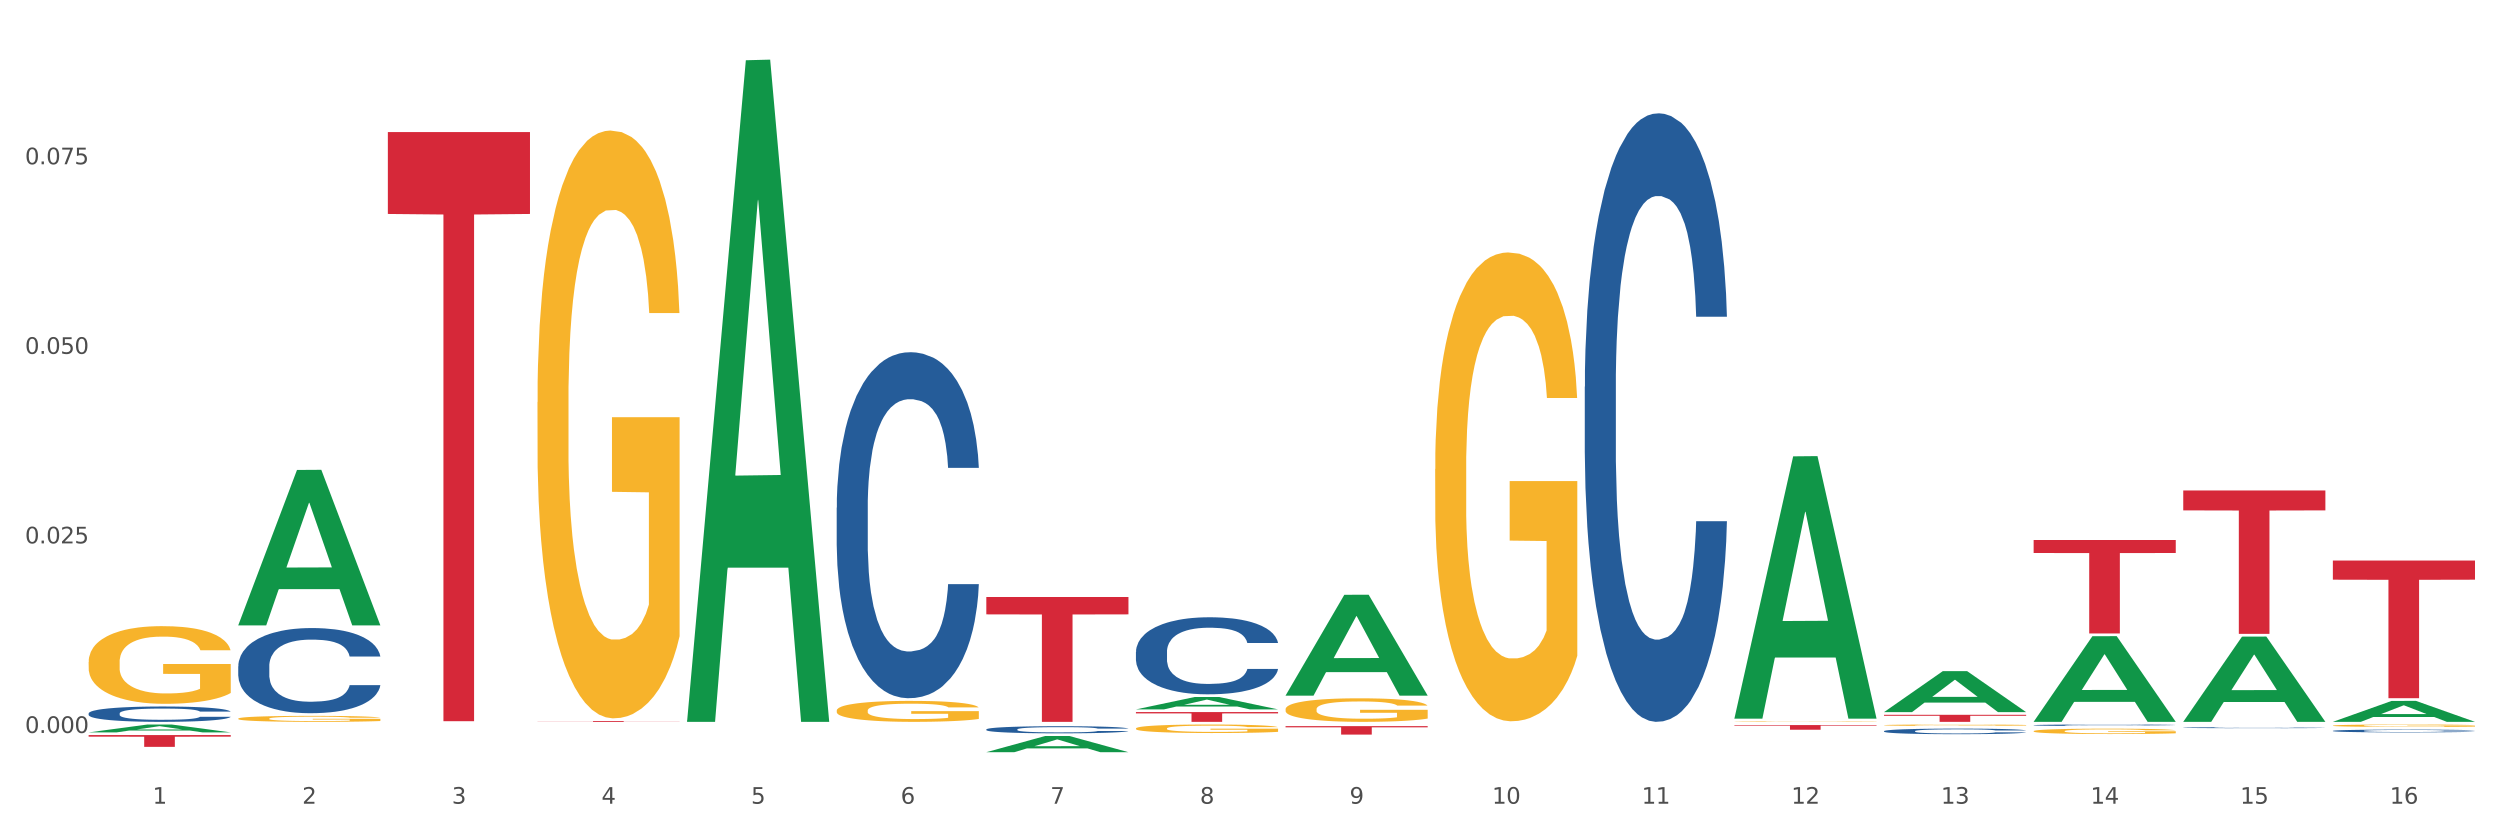 <?xml version="1.0" encoding="utf-8" standalone="no"?>
<!DOCTYPE svg PUBLIC "-//W3C//DTD SVG 1.1//EN"
  "http://www.w3.org/Graphics/SVG/1.1/DTD/svg11.dtd">
<svg xmlns:xlink="http://www.w3.org/1999/xlink" width="1080pt" height="360pt" viewBox="0 0 1080 360" xmlns="http://www.w3.org/2000/svg" version="1.1">
 <rect x="0" y="0" width="1080" height="360" fill="#333333" stroke="none"/>
 <defs>
  <style type="text/css">*{stroke-linejoin: round; stroke-linecap: butt}</style>
 </defs>
 <g id="figure_1">
  <g id="patch_1">
   <path d="M 0 360 
L 1080 360 
L 1080 0 
L 0 0 
z
" style="fill: #ffffff; stroke: #ffffff; stroke-linejoin: miter"/>
  </g>
  <g id="axes_1">
   <g id="matplotlib.axis_1">
    <g id="xtick_1">
     <g id="text_1">
      <!-- 1 -->
      <g style="fill: #4d4d4d" transform="translate(65.93 347.204) scale(0.096 -0.096)">
       <defs>
        <path id="DejaVuSans-31" d="M 794 531 
L 1825 531 
L 1825 4091 
L 703 3866 
L 703 4441 
L 1819 4666 
L 2450 4666 
L 2450 531 
L 3481 531 
L 3481 0 
L 794 0 
L 794 531 
z
" transform="scale(0.016)"/>
       </defs>
       <use xlink:href="#DejaVuSans-31"/>
      </g>
     </g>
    </g>
    <g id="xtick_2">
     <g id="text_2">
      <!-- 2 -->
      <g style="fill: #4d4d4d" transform="translate(130.565 347.204) scale(0.096 -0.096)">
       <defs>
        <path id="DejaVuSans-32" d="M 1228 531 
L 3431 531 
L 3431 0 
L 469 0 
L 469 531 
Q 828 903 1448 1529 
Q 2069 2156 2228 2338 
Q 2531 2678 2651 2914 
Q 2772 3150 2772 3378 
Q 2772 3750 2511 3984 
Q 2250 4219 1831 4219 
Q 1534 4219 1204 4116 
Q 875 4013 500 3803 
L 500 4441 
Q 881 4594 1212 4672 
Q 1544 4750 1819 4750 
Q 2544 4750 2975 4387 
Q 3406 4025 3406 3419 
Q 3406 3131 3298 2873 
Q 3191 2616 2906 2266 
Q 2828 2175 2409 1742 
Q 1991 1309 1228 531 
z
" transform="scale(0.016)"/>
       </defs>
       <use xlink:href="#DejaVuSans-32"/>
      </g>
     </g>
    </g>
    <g id="xtick_3">
     <g id="text_3">
      <!-- 3 -->
      <g style="fill: #4d4d4d" transform="translate(195.199 347.204) scale(0.096 -0.096)">
       <defs>
        <path id="DejaVuSans-33" d="M 2597 2516 
Q 3050 2419 3304 2112 
Q 3559 1806 3559 1356 
Q 3559 666 3084 287 
Q 2609 -91 1734 -91 
Q 1441 -91 1130 -33 
Q 819 25 488 141 
L 488 750 
Q 750 597 1062 519 
Q 1375 441 1716 441 
Q 2309 441 2620 675 
Q 2931 909 2931 1356 
Q 2931 1769 2642 2001 
Q 2353 2234 1838 2234 
L 1294 2234 
L 1294 2753 
L 1863 2753 
Q 2328 2753 2575 2939 
Q 2822 3125 2822 3475 
Q 2822 3834 2567 4026 
Q 2313 4219 1838 4219 
Q 1578 4219 1281 4162 
Q 984 4106 628 3988 
L 628 4550 
Q 988 4650 1302 4700 
Q 1616 4750 1894 4750 
Q 2613 4750 3031 4423 
Q 3450 4097 3450 3541 
Q 3450 3153 3228 2886 
Q 3006 2619 2597 2516 
z
" transform="scale(0.016)"/>
       </defs>
       <use xlink:href="#DejaVuSans-33"/>
      </g>
     </g>
    </g>
    <g id="xtick_4">
     <g id="text_4">
      <!-- 4 -->
      <g style="fill: #4d4d4d" transform="translate(259.833 347.204) scale(0.096 -0.096)">
       <defs>
        <path id="DejaVuSans-34" d="M 2419 4116 
L 825 1625 
L 2419 1625 
L 2419 4116 
z
M 2253 4666 
L 3047 4666 
L 3047 1625 
L 3713 1625 
L 3713 1100 
L 3047 1100 
L 3047 0 
L 2419 0 
L 2419 1100 
L 313 1100 
L 313 1709 
L 2253 4666 
z
" transform="scale(0.016)"/>
       </defs>
       <use xlink:href="#DejaVuSans-34"/>
      </g>
     </g>
    </g>
    <g id="xtick_5">
     <g id="text_5">
      <!-- 5 -->
      <g style="fill: #4d4d4d" transform="translate(324.467 347.204) scale(0.096 -0.096)">
       <defs>
        <path id="DejaVuSans-35" d="M 691 4666 
L 3169 4666 
L 3169 4134 
L 1269 4134 
L 1269 2991 
Q 1406 3038 1543 3061 
Q 1681 3084 1819 3084 
Q 2600 3084 3056 2656 
Q 3513 2228 3513 1497 
Q 3513 744 3044 326 
Q 2575 -91 1722 -91 
Q 1428 -91 1123 -41 
Q 819 9 494 109 
L 494 744 
Q 775 591 1075 516 
Q 1375 441 1709 441 
Q 2250 441 2565 725 
Q 2881 1009 2881 1497 
Q 2881 1984 2565 2268 
Q 2250 2553 1709 2553 
Q 1456 2553 1204 2497 
Q 953 2441 691 2322 
L 691 4666 
z
" transform="scale(0.016)"/>
       </defs>
       <use xlink:href="#DejaVuSans-35"/>
      </g>
     </g>
    </g>
    <g id="xtick_6">
     <g id="text_6">
      <!-- 6 -->
      <g style="fill: #4d4d4d" transform="translate(389.102 347.204) scale(0.096 -0.096)">
       <defs>
        <path id="DejaVuSans-36" d="M 2113 2584 
Q 1688 2584 1439 2293 
Q 1191 2003 1191 1497 
Q 1191 994 1439 701 
Q 1688 409 2113 409 
Q 2538 409 2786 701 
Q 3034 994 3034 1497 
Q 3034 2003 2786 2293 
Q 2538 2584 2113 2584 
z
M 3366 4563 
L 3366 3988 
Q 3128 4100 2886 4159 
Q 2644 4219 2406 4219 
Q 1781 4219 1451 3797 
Q 1122 3375 1075 2522 
Q 1259 2794 1537 2939 
Q 1816 3084 2150 3084 
Q 2853 3084 3261 2657 
Q 3669 2231 3669 1497 
Q 3669 778 3244 343 
Q 2819 -91 2113 -91 
Q 1303 -91 875 529 
Q 447 1150 447 2328 
Q 447 3434 972 4092 
Q 1497 4750 2381 4750 
Q 2619 4750 2861 4703 
Q 3103 4656 3366 4563 
z
" transform="scale(0.016)"/>
       </defs>
       <use xlink:href="#DejaVuSans-36"/>
      </g>
     </g>
    </g>
    <g id="xtick_7">
     <g id="text_7">
      <!-- 7 -->
      <g style="fill: #4d4d4d" transform="translate(453.736 347.204) scale(0.096 -0.096)">
       <defs>
        <path id="DejaVuSans-37" d="M 525 4666 
L 3525 4666 
L 3525 4397 
L 1831 0 
L 1172 0 
L 2766 4134 
L 525 4134 
L 525 4666 
z
" transform="scale(0.016)"/>
       </defs>
       <use xlink:href="#DejaVuSans-37"/>
      </g>
     </g>
    </g>
    <g id="xtick_8">
     <g id="text_8">
      <!-- 8 -->
      <g style="fill: #4d4d4d" transform="translate(518.37 347.204) scale(0.096 -0.096)">
       <defs>
        <path id="DejaVuSans-38" d="M 2034 2216 
Q 1584 2216 1326 1975 
Q 1069 1734 1069 1313 
Q 1069 891 1326 650 
Q 1584 409 2034 409 
Q 2484 409 2743 651 
Q 3003 894 3003 1313 
Q 3003 1734 2745 1975 
Q 2488 2216 2034 2216 
z
M 1403 2484 
Q 997 2584 770 2862 
Q 544 3141 544 3541 
Q 544 4100 942 4425 
Q 1341 4750 2034 4750 
Q 2731 4750 3128 4425 
Q 3525 4100 3525 3541 
Q 3525 3141 3298 2862 
Q 3072 2584 2669 2484 
Q 3125 2378 3379 2068 
Q 3634 1759 3634 1313 
Q 3634 634 3220 271 
Q 2806 -91 2034 -91 
Q 1263 -91 848 271 
Q 434 634 434 1313 
Q 434 1759 690 2068 
Q 947 2378 1403 2484 
z
M 1172 3481 
Q 1172 3119 1398 2916 
Q 1625 2713 2034 2713 
Q 2441 2713 2670 2916 
Q 2900 3119 2900 3481 
Q 2900 3844 2670 4047 
Q 2441 4250 2034 4250 
Q 1625 4250 1398 4047 
Q 1172 3844 1172 3481 
z
" transform="scale(0.016)"/>
       </defs>
       <use xlink:href="#DejaVuSans-38"/>
      </g>
     </g>
    </g>
    <g id="xtick_9">
     <g id="text_9">
      <!-- 9 -->
      <g style="fill: #4d4d4d" transform="translate(583.005 347.204) scale(0.096 -0.096)">
       <defs>
        <path id="DejaVuSans-39" d="M 703 97 
L 703 672 
Q 941 559 1184 500 
Q 1428 441 1663 441 
Q 2288 441 2617 861 
Q 2947 1281 2994 2138 
Q 2813 1869 2534 1725 
Q 2256 1581 1919 1581 
Q 1219 1581 811 2004 
Q 403 2428 403 3163 
Q 403 3881 828 4315 
Q 1253 4750 1959 4750 
Q 2769 4750 3195 4129 
Q 3622 3509 3622 2328 
Q 3622 1225 3098 567 
Q 2575 -91 1691 -91 
Q 1453 -91 1209 -44 
Q 966 3 703 97 
z
M 1959 2075 
Q 2384 2075 2632 2365 
Q 2881 2656 2881 3163 
Q 2881 3666 2632 3958 
Q 2384 4250 1959 4250 
Q 1534 4250 1286 3958 
Q 1038 3666 1038 3163 
Q 1038 2656 1286 2365 
Q 1534 2075 1959 2075 
z
" transform="scale(0.016)"/>
       </defs>
       <use xlink:href="#DejaVuSans-39"/>
      </g>
     </g>
    </g>
    <g id="xtick_10">
     <g id="text_10">
      <!-- 10 -->
      <g style="fill: #4d4d4d" transform="translate(644.585 347.204) scale(0.096 -0.096)">
       <defs>
        <path id="DejaVuSans-30" d="M 2034 4250 
Q 1547 4250 1301 3770 
Q 1056 3291 1056 2328 
Q 1056 1369 1301 889 
Q 1547 409 2034 409 
Q 2525 409 2770 889 
Q 3016 1369 3016 2328 
Q 3016 3291 2770 3770 
Q 2525 4250 2034 4250 
z
M 2034 4750 
Q 2819 4750 3233 4129 
Q 3647 3509 3647 2328 
Q 3647 1150 3233 529 
Q 2819 -91 2034 -91 
Q 1250 -91 836 529 
Q 422 1150 422 2328 
Q 422 3509 836 4129 
Q 1250 4750 2034 4750 
z
" transform="scale(0.016)"/>
       </defs>
       <use xlink:href="#DejaVuSans-31"/>
       <use xlink:href="#DejaVuSans-30" transform="translate(63.623 0)"/>
      </g>
     </g>
    </g>
    <g id="xtick_11">
     <g id="text_11">
      <!-- 11 -->
      <g style="fill: #4d4d4d" transform="translate(709.219 347.204) scale(0.096 -0.096)">
       <use xlink:href="#DejaVuSans-31"/>
       <use xlink:href="#DejaVuSans-31" transform="translate(63.623 0)"/>
      </g>
     </g>
    </g>
    <g id="xtick_12">
     <g id="text_12">
      <!-- 12 -->
      <g style="fill: #4d4d4d" transform="translate(773.854 347.204) scale(0.096 -0.096)">
       <use xlink:href="#DejaVuSans-31"/>
       <use xlink:href="#DejaVuSans-32" transform="translate(63.623 0)"/>
      </g>
     </g>
    </g>
    <g id="xtick_13">
     <g id="text_13">
      <!-- 13 -->
      <g style="fill: #4d4d4d" transform="translate(838.488 347.204) scale(0.096 -0.096)">
       <use xlink:href="#DejaVuSans-31"/>
       <use xlink:href="#DejaVuSans-33" transform="translate(63.623 0)"/>
      </g>
     </g>
    </g>
    <g id="xtick_14">
     <g id="text_14">
      <!-- 14 -->
      <g style="fill: #4d4d4d" transform="translate(903.122 347.204) scale(0.096 -0.096)">
       <use xlink:href="#DejaVuSans-31"/>
       <use xlink:href="#DejaVuSans-34" transform="translate(63.623 0)"/>
      </g>
     </g>
    </g>
    <g id="xtick_15">
     <g id="text_15">
      <!-- 15 -->
      <g style="fill: #4d4d4d" transform="translate(967.756 347.204) scale(0.096 -0.096)">
       <use xlink:href="#DejaVuSans-31"/>
       <use xlink:href="#DejaVuSans-35" transform="translate(63.623 0)"/>
      </g>
     </g>
    </g>
    <g id="xtick_16">
     <g id="text_16">
      <!-- 16 -->
      <g style="fill: #4d4d4d" transform="translate(1032.391 347.204) scale(0.096 -0.096)">
       <use xlink:href="#DejaVuSans-31"/>
       <use xlink:href="#DejaVuSans-36" transform="translate(63.623 0)"/>
      </g>
     </g>
    </g>
    <g id="xtick_17"/>
    <g id="xtick_18"/>
    <g id="xtick_19"/>
    <g id="xtick_20"/>
    <g id="xtick_21"/>
    <g id="xtick_22"/>
    <g id="xtick_23"/>
    <g id="xtick_24"/>
    <g id="xtick_25"/>
    <g id="xtick_26"/>
    <g id="xtick_27"/>
    <g id="xtick_28"/>
    <g id="xtick_29"/>
    <g id="xtick_30"/>
    <g id="xtick_31"/>
   </g>
   <g id="matplotlib.axis_2">
    <g id="ytick_1">
     <g id="text_17">
      <!-- 0.000 -->
      <g style="fill: #4d4d4d" transform="translate(10.8 316.637) scale(0.096 -0.096)">
       <defs>
        <path id="DejaVuSans-2e" d="M 684 794 
L 1344 794 
L 1344 0 
L 684 0 
L 684 794 
z
" transform="scale(0.016)"/>
       </defs>
       <use xlink:href="#DejaVuSans-30"/>
       <use xlink:href="#DejaVuSans-2e" transform="translate(63.623 0)"/>
       <use xlink:href="#DejaVuSans-30" transform="translate(95.41 0)"/>
       <use xlink:href="#DejaVuSans-30" transform="translate(159.033 0)"/>
       <use xlink:href="#DejaVuSans-30" transform="translate(222.656 0)"/>
      </g>
     </g>
    </g>
    <g id="ytick_2">
     <g id="text_18">
      <!-- 0.025 -->
      <g style="fill: #4d4d4d" transform="translate(10.8 234.748) scale(0.096 -0.096)">
       <use xlink:href="#DejaVuSans-30"/>
       <use xlink:href="#DejaVuSans-2e" transform="translate(63.623 0)"/>
       <use xlink:href="#DejaVuSans-30" transform="translate(95.41 0)"/>
       <use xlink:href="#DejaVuSans-32" transform="translate(159.033 0)"/>
       <use xlink:href="#DejaVuSans-35" transform="translate(222.656 0)"/>
      </g>
     </g>
    </g>
    <g id="ytick_3">
     <g id="text_19">
      <!-- 0.050 -->
      <g style="fill: #4d4d4d" transform="translate(10.8 152.86) scale(0.096 -0.096)">
       <use xlink:href="#DejaVuSans-30"/>
       <use xlink:href="#DejaVuSans-2e" transform="translate(63.623 0)"/>
       <use xlink:href="#DejaVuSans-30" transform="translate(95.41 0)"/>
       <use xlink:href="#DejaVuSans-35" transform="translate(159.033 0)"/>
       <use xlink:href="#DejaVuSans-30" transform="translate(222.656 0)"/>
      </g>
     </g>
    </g>
    <g id="ytick_4">
     <g id="text_20">
      <!-- 0.075 -->
      <g style="fill: #4d4d4d" transform="translate(10.8 70.971) scale(0.096 -0.096)">
       <use xlink:href="#DejaVuSans-30"/>
       <use xlink:href="#DejaVuSans-2e" transform="translate(63.623 0)"/>
       <use xlink:href="#DejaVuSans-30" transform="translate(95.41 0)"/>
       <use xlink:href="#DejaVuSans-37" transform="translate(159.033 0)"/>
       <use xlink:href="#DejaVuSans-35" transform="translate(222.656 0)"/>
      </g>
     </g>
    </g>
    <g id="ytick_5"/>
    <g id="ytick_6"/>
    <g id="ytick_7"/>
    <g id="ytick_8"/>
   </g>
   <g id="PolyCollection_1">
    <path d="M 38.283 316.388 
L 38.346 316.385 
L 63.667 312.993 
L 74.175 312.99 
L 99.686 316.394 
L 87.532 316.394 
L 82.024 315.602 
L 55.881 315.602 
L 55.691 315.614 
L 50.374 316.394 
L 38.283 316.394 
L 38.283 316.388 
L 59.173 315.129 
L 78.733 315.125 
L 69.048 313.716 
L 68.921 313.709 
L 68.794 313.719 
L 59.109 315.125 
L 59.173 315.129 
L 38.283 316.388 
z
" clip-path="url(#p7006c4b8f1)" style="fill: #109648"/>
    <path d="M 878.529 233.285 
L 939.931 233.285 
L 939.931 238.896 
L 915.778 238.934 
L 915.778 273.665 
L 902.537 273.665 
L 902.537 238.934 
L 878.529 238.896 
L 878.529 233.322 
L 878.529 233.285 
z
" clip-path="url(#p7006c4b8f1)" style="fill: #d62839"/>
    <path d="M 813.895 308.798 
L 875.297 308.798 
L 875.297 309.221 
L 851.143 309.224 
L 851.143 311.841 
L 837.903 311.841 
L 837.903 309.224 
L 813.895 309.221 
L 813.895 308.801 
L 813.895 308.798 
z
" clip-path="url(#p7006c4b8f1)" style="fill: #d62839"/>
    <path d="M 749.26 313.219 
L 810.663 313.219 
L 810.663 313.5 
L 786.509 313.502 
L 786.509 315.237 
L 773.268 315.237 
L 773.268 313.502 
L 749.26 313.5 
L 749.26 313.221 
L 749.26 313.219 
z
" clip-path="url(#p7006c4b8f1)" style="fill: #d62839"/>
    <path d="M 555.357 313.69 
L 616.76 313.69 
L 616.76 314.197 
L 592.606 314.201 
L 592.606 317.337 
L 579.365 317.337 
L 579.365 314.201 
L 555.357 314.197 
L 555.357 313.694 
L 555.357 313.69 
z
" clip-path="url(#p7006c4b8f1)" style="fill: #d62839"/>
    <path d="M 490.723 307.612 
L 552.126 307.612 
L 552.126 308.2 
L 527.972 308.204 
L 527.972 311.841 
L 514.731 311.841 
L 514.731 308.204 
L 490.723 308.2 
L 490.723 307.616 
L 490.723 307.612 
z
" clip-path="url(#p7006c4b8f1)" style="fill: #d62839"/>
    <path d="M 426.089 257.911 
L 487.491 257.911 
L 487.491 265.405 
L 463.338 265.456 
L 463.338 311.841 
L 450.097 311.841 
L 450.097 265.456 
L 426.089 265.405 
L 426.089 257.961 
L 426.089 257.911 
z
" clip-path="url(#p7006c4b8f1)" style="fill: #d62839"/>
    <path d="M 232.186 311.484 
L 293.588 311.484 
L 293.588 311.533 
L 269.435 311.534 
L 269.435 311.841 
L 256.194 311.841 
L 256.194 311.534 
L 232.186 311.533 
L 232.186 311.484 
L 232.186 311.484 
z
" clip-path="url(#p7006c4b8f1)" style="fill: #d62839"/>
    <path d="M 167.552 57.06 
L 228.954 57.06 
L 228.954 92.427 
L 204.801 92.666 
L 204.801 311.555 
L 191.56 311.555 
L 191.56 92.666 
L 167.552 92.427 
L 167.552 57.299 
L 167.552 57.06 
z
" clip-path="url(#p7006c4b8f1)" style="fill: #d62839"/>
    <path d="M 38.283 317.543 
L 99.686 317.543 
L 99.686 318.251 
L 75.532 318.256 
L 75.532 322.634 
L 62.291 322.634 
L 62.291 318.256 
L 38.283 318.251 
L 38.283 317.548 
L 38.283 317.543 
z
" clip-path="url(#p7006c4b8f1)" style="fill: #d62839"/>
    <path d="M 102.917 287.847 
L 102.99 287.814 
L 102.99 286.873 
L 103.208 285.596 
L 104.006 283.244 
L 105.022 281.463 
L 106.764 279.38 
L 107.708 278.507 
L 108.941 277.532 
L 111.482 275.953 
L 114.385 274.609 
L 116.417 273.87 
L 117.941 273.4 
L 121.353 272.56 
L 123.312 272.19 
L 125.344 271.888 
L 127.086 271.686 
L 129.99 271.451 
L 132.312 271.35 
L 134.998 271.317 
L 137.248 271.35 
L 140.223 271.485 
L 144.578 271.888 
L 146.247 272.123 
L 148.497 272.526 
L 150.82 273.064 
L 152.707 273.601 
L 154.884 274.374 
L 157.134 275.382 
L 159.312 276.659 
L 160.836 277.835 
L 162.07 279.078 
L 163.159 280.59 
L 163.957 282.236 
L 164.32 283.614 
L 151.038 283.614 
L 150.675 282.371 
L 149.949 281.027 
L 149.223 280.12 
L 148.425 279.38 
L 147.191 278.54 
L 146.102 278.003 
L 144.288 277.364 
L 142.618 276.961 
L 141.239 276.726 
L 139.57 276.525 
L 136.014 276.323 
L 133.473 276.323 
L 131.877 276.39 
L 129.917 276.558 
L 128.248 276.793 
L 126.288 277.196 
L 124.764 277.633 
L 123.24 278.204 
L 122.369 278.608 
L 121.062 279.347 
L 120.191 279.952 
L 119.03 280.993 
L 118.377 281.732 
L 117.216 283.647 
L 116.707 285.059 
L 116.49 286.033 
L 116.345 287.108 
L 116.345 292.349 
L 116.78 294.701 
L 117.143 295.709 
L 117.724 296.852 
L 118.812 298.33 
L 120.409 299.775 
L 122.078 300.816 
L 123.457 301.455 
L 124.764 301.925 
L 126.07 302.295 
L 127.667 302.631 
L 128.973 302.832 
L 130.933 303.034 
L 133.256 303.135 
L 135.07 303.135 
L 138.772 302.967 
L 140.441 302.799 
L 142.038 302.563 
L 143.78 302.194 
L 145.159 301.791 
L 145.957 301.488 
L 147.264 300.85 
L 148.28 300.178 
L 149.151 299.405 
L 149.731 298.733 
L 150.385 297.725 
L 150.893 296.583 
L 151.038 295.978 
L 164.32 295.978 
L 164.03 297.188 
L 163.521 298.364 
L 162.505 299.943 
L 161.707 300.85 
L 160.473 301.959 
L 159.167 302.899 
L 157.352 303.941 
L 155.683 304.714 
L 153.941 305.386 
L 152.054 305.99 
L 148.643 306.83 
L 147.409 307.066 
L 144.796 307.469 
L 142.764 307.704 
L 139.788 307.939 
L 136.74 308.074 
L 133.546 308.107 
L 130.715 308.04 
L 127.594 307.838 
L 125.635 307.637 
L 123.457 307.334 
L 120.917 306.864 
L 118.522 306.293 
L 116.272 305.621 
L 114.167 304.848 
L 112.208 303.975 
L 109.667 302.53 
L 107.78 301.119 
L 106.401 299.808 
L 105.458 298.7 
L 104.514 297.288 
L 104.006 296.314 
L 103.208 293.962 
L 102.917 291.778 
L 102.917 287.847 
z
" clip-path="url(#p7006c4b8f1)" style="fill: #255c99"/>
    <path d="M 1007.797 313.471 
L 1007.87 313.47 
L 1007.87 313.436 
L 1008.015 313.407 
L 1008.74 313.335 
L 1009.827 313.276 
L 1010.625 313.245 
L 1011.422 313.219 
L 1012.365 313.193 
L 1013.524 313.167 
L 1015.627 313.128 
L 1016.932 313.108 
L 1018.527 313.087 
L 1021.426 313.056 
L 1023.529 313.039 
L 1025.703 313.025 
L 1029.256 313.008 
L 1031.576 313 
L 1034.04 312.995 
L 1037.013 312.991 
L 1039.26 312.99 
L 1044.19 312.993 
L 1048.394 313.001 
L 1050.424 313.008 
L 1053.034 313.019 
L 1054.411 313.027 
L 1056.659 313.042 
L 1058.978 313.062 
L 1060.573 313.079 
L 1062.966 313.112 
L 1064.778 313.144 
L 1066.445 313.184 
L 1067.315 313.212 
L 1067.968 313.237 
L 1068.548 313.267 
L 1069.128 313.313 
L 1056.079 313.313 
L 1055.571 313.28 
L 1054.774 313.249 
L 1053.614 313.218 
L 1052.599 313.199 
L 1050.859 313.175 
L 1049.264 313.16 
L 1047.597 313.149 
L 1045.567 313.139 
L 1043.972 313.134 
L 1041.725 313.131 
L 1037.303 313.132 
L 1034.33 313.139 
L 1032.3 313.149 
L 1030.996 313.157 
L 1029.836 313.167 
L 1028.531 313.18 
L 1027.008 313.2 
L 1025.921 313.218 
L 1024.834 313.241 
L 1023.964 313.264 
L 1023.166 313.29 
L 1022.514 313.319 
L 1022.006 313.349 
L 1021.571 313.385 
L 1021.209 313.445 
L 1021.209 313.575 
L 1021.354 313.604 
L 1021.716 313.643 
L 1022.151 313.673 
L 1022.876 313.708 
L 1023.529 313.732 
L 1024.761 313.766 
L 1026.138 313.795 
L 1027.226 313.813 
L 1028.313 313.828 
L 1030.198 313.849 
L 1032.3 313.866 
L 1034.113 313.877 
L 1036.578 313.886 
L 1038.245 313.89 
L 1039.695 313.892 
L 1043.247 313.892 
L 1045.784 313.889 
L 1048.612 313.882 
L 1050.786 313.874 
L 1052.599 313.863 
L 1054.629 313.846 
L 1055.934 313.83 
L 1055.934 313.631 
L 1039.985 313.63 
L 1039.985 313.498 
L 1069.2 313.498 
L 1069.2 313.886 
L 1067.968 313.906 
L 1066.59 313.924 
L 1065.14 313.94 
L 1062.966 313.96 
L 1060.356 313.979 
L 1058.036 313.993 
L 1055.571 314.004 
L 1052.671 314.014 
L 1048.902 314.024 
L 1046.582 314.028 
L 1043.682 314.031 
L 1040.275 314.032 
L 1037.303 314.03 
L 1034.403 314.025 
L 1031.358 314.016 
L 1028.386 314.004 
L 1026.138 313.992 
L 1023.891 313.976 
L 1021.499 313.956 
L 1019.614 313.937 
L 1018.164 313.92 
L 1016.569 313.898 
L 1014.829 313.87 
L 1013.524 313.844 
L 1012.365 313.818 
L 1011.132 313.783 
L 1010.262 313.754 
L 1009.392 313.717 
L 1008.885 313.689 
L 1008.305 313.646 
L 1007.87 313.586 
L 1007.797 313.471 
z
" clip-path="url(#p7006c4b8f1)" style="fill: #f7b32b"/>
    <path d="M 943.163 312.998 
L 943.236 312.998 
L 943.236 312.998 
L 943.381 312.997 
L 944.106 312.996 
L 945.193 312.995 
L 945.99 312.994 
L 946.788 312.994 
L 947.73 312.993 
L 948.89 312.993 
L 950.992 312.992 
L 952.297 312.992 
L 953.892 312.992 
L 956.792 312.991 
L 958.894 312.991 
L 961.069 312.99 
L 964.621 312.99 
L 966.941 312.99 
L 969.406 312.99 
L 972.378 312.99 
L 974.626 312.99 
L 979.555 312.99 
L 983.76 312.99 
L 985.79 312.99 
L 988.4 312.99 
L 989.777 312.99 
L 992.024 312.991 
L 994.344 312.991 
L 995.939 312.991 
L 998.331 312.992 
L 1000.144 312.993 
L 1001.811 312.993 
L 1002.681 312.994 
L 1003.333 312.994 
L 1003.913 312.995 
L 1004.493 312.995 
L 991.444 312.995 
L 990.937 312.995 
L 990.139 312.994 
L 988.979 312.994 
L 987.965 312.993 
L 986.225 312.993 
L 984.63 312.993 
L 982.962 312.993 
L 980.933 312.992 
L 979.338 312.992 
L 977.09 312.992 
L 972.668 312.992 
L 969.696 312.992 
L 967.666 312.993 
L 966.361 312.993 
L 965.201 312.993 
L 963.896 312.993 
L 962.374 312.994 
L 961.287 312.994 
L 960.199 312.994 
L 959.329 312.995 
L 958.532 312.995 
L 957.879 312.996 
L 957.372 312.996 
L 956.937 312.997 
L 956.575 312.998 
L 956.575 313 
L 956.72 313.001 
L 957.082 313.001 
L 957.517 313.002 
L 958.242 313.002 
L 958.894 313.003 
L 960.127 313.003 
L 961.504 313.004 
L 962.592 313.004 
L 963.679 313.004 
L 965.564 313.005 
L 967.666 313.005 
L 969.479 313.005 
L 971.943 313.006 
L 973.611 313.006 
L 975.061 313.006 
L 978.613 313.006 
L 981.15 313.006 
L 983.977 313.005 
L 986.152 313.005 
L 987.965 313.005 
L 989.994 313.005 
L 991.299 313.005 
L 991.299 313.001 
L 975.351 313.001 
L 975.351 312.999 
L 1004.566 312.999 
L 1004.566 313.006 
L 1003.333 313.006 
L 1001.956 313.006 
L 1000.506 313.006 
L 998.331 313.007 
L 995.721 313.007 
L 993.402 313.007 
L 990.937 313.008 
L 988.037 313.008 
L 984.267 313.008 
L 981.948 313.008 
L 979.048 313.008 
L 975.641 313.008 
L 972.668 313.008 
L 969.768 313.008 
L 966.724 313.008 
L 963.751 313.008 
L 961.504 313.007 
L 959.257 313.007 
L 956.865 313.007 
L 954.98 313.006 
L 953.53 313.006 
L 951.935 313.006 
L 950.195 313.005 
L 948.89 313.005 
L 947.73 313.004 
L 946.498 313.004 
L 945.628 313.003 
L 944.758 313.003 
L 944.251 313.002 
L 943.671 313.001 
L 943.236 313 
L 943.163 312.998 
z
" clip-path="url(#p7006c4b8f1)" style="fill: #f7b32b"/>
    <path d="M 878.529 315.854 
L 878.601 315.852 
L 878.601 315.776 
L 878.746 315.71 
L 879.471 315.551 
L 880.559 315.419 
L 881.356 315.349 
L 882.154 315.292 
L 883.096 315.235 
L 884.256 315.175 
L 886.358 315.088 
L 887.663 315.044 
L 889.258 314.997 
L 892.158 314.929 
L 894.26 314.891 
L 896.435 314.859 
L 899.987 314.821 
L 902.307 314.804 
L 904.772 314.791 
L 907.744 314.783 
L 909.991 314.781 
L 914.921 314.787 
L 919.126 314.806 
L 921.155 314.821 
L 923.765 314.846 
L 925.143 314.863 
L 927.39 314.897 
L 929.71 314.942 
L 931.305 314.98 
L 933.697 315.052 
L 935.509 315.124 
L 937.177 315.213 
L 938.047 315.275 
L 938.699 315.332 
L 939.279 315.398 
L 939.859 315.502 
L 926.81 315.502 
L 926.303 315.428 
L 925.505 315.358 
L 924.345 315.29 
L 923.33 315.247 
L 921.59 315.194 
L 919.996 315.16 
L 918.328 315.135 
L 916.298 315.114 
L 914.703 315.103 
L 912.456 315.095 
L 908.034 315.097 
L 905.062 315.114 
L 903.032 315.135 
L 901.727 315.154 
L 900.567 315.175 
L 899.262 315.205 
L 897.74 315.249 
L 896.652 315.29 
L 895.565 315.341 
L 894.695 315.392 
L 893.898 315.451 
L 893.245 315.515 
L 892.738 315.58 
L 892.303 315.661 
L 891.94 315.795 
L 891.94 316.085 
L 892.085 316.151 
L 892.448 316.238 
L 892.883 316.304 
L 893.608 316.383 
L 894.26 316.436 
L 895.492 316.512 
L 896.87 316.576 
L 897.957 316.616 
L 899.045 316.65 
L 900.93 316.697 
L 903.032 316.735 
L 904.844 316.758 
L 907.309 316.779 
L 908.976 316.788 
L 910.426 316.792 
L 913.978 316.792 
L 916.516 316.786 
L 919.343 316.771 
L 921.518 316.752 
L 923.33 316.728 
L 925.36 316.69 
L 926.665 316.654 
L 926.665 316.211 
L 910.716 316.209 
L 910.716 315.914 
L 939.931 315.914 
L 939.931 316.779 
L 938.699 316.824 
L 937.322 316.864 
L 935.872 316.9 
L 933.697 316.945 
L 931.087 316.987 
L 928.767 317.017 
L 926.303 317.042 
L 923.403 317.066 
L 919.633 317.087 
L 917.313 317.096 
L 914.413 317.102 
L 911.006 317.104 
L 908.034 317.1 
L 905.134 317.089 
L 902.089 317.07 
L 899.117 317.042 
L 896.87 317.015 
L 894.623 316.981 
L 892.23 316.936 
L 890.345 316.894 
L 888.895 316.856 
L 887.301 316.807 
L 885.561 316.743 
L 884.256 316.686 
L 883.096 316.627 
L 881.864 316.55 
L 880.994 316.484 
L 880.124 316.402 
L 879.616 316.34 
L 879.036 316.245 
L 878.601 316.111 
L 878.529 315.854 
z
" clip-path="url(#p7006c4b8f1)" style="fill: #f7b32b"/>
    <path d="M 813.895 313.273 
L 813.967 313.273 
L 813.967 313.253 
L 814.112 313.235 
L 814.837 313.193 
L 815.924 313.158 
L 816.722 313.14 
L 817.519 313.125 
L 818.462 313.11 
L 819.622 313.094 
L 821.724 313.071 
L 823.029 313.059 
L 824.624 313.047 
L 827.523 313.029 
L 829.626 313.019 
L 831.801 313.011 
L 835.353 313 
L 837.673 312.996 
L 840.137 312.993 
L 843.11 312.99 
L 845.357 312.99 
L 850.287 312.992 
L 854.491 312.997 
L 856.521 313 
L 859.131 313.007 
L 860.508 313.012 
L 862.756 313.021 
L 865.075 313.032 
L 866.67 313.042 
L 869.063 313.062 
L 870.875 313.081 
L 872.542 313.104 
L 873.412 313.12 
L 874.065 313.135 
L 874.645 313.153 
L 875.225 313.18 
L 862.176 313.18 
L 861.668 313.161 
L 860.871 313.142 
L 859.711 313.124 
L 858.696 313.113 
L 856.956 313.099 
L 855.361 313.09 
L 853.694 313.083 
L 851.664 313.078 
L 850.069 313.075 
L 847.822 313.073 
L 843.4 313.073 
L 840.427 313.078 
L 838.398 313.083 
L 837.093 313.088 
L 835.933 313.094 
L 834.628 313.102 
L 833.105 313.114 
L 832.018 313.124 
L 830.931 313.138 
L 830.061 313.151 
L 829.263 313.167 
L 828.611 313.184 
L 828.103 313.201 
L 827.668 313.222 
L 827.306 313.258 
L 827.306 313.334 
L 827.451 313.352 
L 827.813 313.375 
L 828.248 313.392 
L 828.973 313.413 
L 829.626 313.427 
L 830.858 313.447 
L 832.236 313.464 
L 833.323 313.474 
L 834.41 313.483 
L 836.295 313.496 
L 838.398 313.506 
L 840.21 313.512 
L 842.675 313.518 
L 844.342 313.52 
L 845.792 313.521 
L 849.344 313.521 
L 851.881 313.519 
L 854.709 313.515 
L 856.884 313.51 
L 858.696 313.504 
L 860.726 313.494 
L 862.031 313.484 
L 862.031 313.367 
L 846.082 313.367 
L 846.082 313.289 
L 875.297 313.289 
L 875.297 313.518 
L 874.065 313.529 
L 872.687 313.54 
L 871.237 313.549 
L 869.063 313.561 
L 866.453 313.572 
L 864.133 313.58 
L 861.668 313.587 
L 858.768 313.593 
L 854.999 313.599 
L 852.679 313.601 
L 849.779 313.603 
L 846.372 313.603 
L 843.4 313.602 
L 840.5 313.599 
L 837.455 313.594 
L 834.483 313.587 
L 832.236 313.58 
L 829.988 313.571 
L 827.596 313.559 
L 825.711 313.548 
L 824.261 313.538 
L 822.666 313.525 
L 820.926 313.508 
L 819.622 313.493 
L 818.462 313.477 
L 817.229 313.457 
L 816.359 313.44 
L 815.489 313.418 
L 814.982 313.402 
L 814.402 313.376 
L 813.967 313.341 
L 813.895 313.273 
z
" clip-path="url(#p7006c4b8f1)" style="fill: #f7b32b"/>
    <path d="M 943.163 211.873 
L 1004.566 211.873 
L 1004.566 220.485 
L 980.412 220.543 
L 980.412 273.844 
L 967.171 273.844 
L 967.171 220.543 
L 943.163 220.485 
L 943.163 211.931 
L 943.163 211.873 
z
" clip-path="url(#p7006c4b8f1)" style="fill: #d62839"/>
    <path d="M 749.26 311.713 
L 749.333 311.713 
L 749.333 311.705 
L 749.478 311.698 
L 750.203 311.682 
L 751.29 311.669 
L 752.088 311.661 
L 752.885 311.656 
L 753.827 311.65 
L 754.987 311.644 
L 757.09 311.635 
L 758.395 311.63 
L 759.989 311.625 
L 762.889 311.618 
L 764.991 311.615 
L 767.166 311.611 
L 770.719 311.607 
L 773.038 311.606 
L 775.503 311.604 
L 778.475 311.603 
L 780.723 311.603 
L 785.652 311.604 
L 789.857 311.606 
L 791.887 311.607 
L 794.497 311.61 
L 795.874 311.612 
L 798.121 311.615 
L 800.441 311.62 
L 802.036 311.624 
L 804.428 311.631 
L 806.241 311.638 
L 807.908 311.648 
L 808.778 311.654 
L 809.43 311.66 
L 810.01 311.666 
L 810.59 311.677 
L 797.541 311.677 
L 797.034 311.669 
L 796.236 311.662 
L 795.077 311.655 
L 794.062 311.651 
L 792.322 311.646 
L 790.727 311.642 
L 789.06 311.639 
L 787.03 311.637 
L 785.435 311.636 
L 783.188 311.635 
L 778.765 311.636 
L 775.793 311.637 
L 773.763 311.639 
L 772.458 311.641 
L 771.298 311.644 
L 769.994 311.647 
L 768.471 311.651 
L 767.384 311.655 
L 766.296 311.661 
L 765.426 311.666 
L 764.629 311.672 
L 763.977 311.678 
L 763.469 311.685 
L 763.034 311.693 
L 762.672 311.707 
L 762.672 311.737 
L 762.817 311.743 
L 763.179 311.752 
L 763.614 311.759 
L 764.339 311.767 
L 764.991 311.773 
L 766.224 311.78 
L 767.601 311.787 
L 768.689 311.791 
L 769.776 311.794 
L 771.661 311.799 
L 773.763 311.803 
L 775.576 311.806 
L 778.04 311.808 
L 779.708 311.809 
L 781.158 311.809 
L 784.71 311.809 
L 787.247 311.808 
L 790.074 311.807 
L 792.249 311.805 
L 794.062 311.803 
L 796.091 311.799 
L 797.396 311.795 
L 797.396 311.75 
L 781.448 311.749 
L 781.448 311.719 
L 810.663 311.719 
L 810.663 311.808 
L 809.43 311.812 
L 808.053 311.816 
L 806.603 311.82 
L 804.428 311.825 
L 801.819 311.829 
L 799.499 311.832 
L 797.034 311.835 
L 794.134 311.837 
L 790.364 311.839 
L 788.045 311.84 
L 785.145 311.841 
L 781.738 311.841 
L 778.765 311.84 
L 775.866 311.839 
L 772.821 311.837 
L 769.849 311.835 
L 767.601 311.832 
L 765.354 311.828 
L 762.962 311.824 
L 761.077 311.819 
L 759.627 311.816 
L 758.032 311.811 
L 756.292 311.804 
L 754.987 311.798 
L 753.827 311.792 
L 752.595 311.784 
L 751.725 311.778 
L 750.855 311.769 
L 750.348 311.763 
L 749.768 311.753 
L 749.333 311.739 
L 749.26 311.713 
z
" clip-path="url(#p7006c4b8f1)" style="fill: #f7b32b"/>
    <path d="M 555.357 306.368 
L 555.43 306.359 
L 555.43 306.024 
L 555.575 305.736 
L 556.3 305.039 
L 557.387 304.463 
L 558.185 304.156 
L 558.982 303.906 
L 559.924 303.655 
L 561.084 303.394 
L 563.187 303.013 
L 564.492 302.818 
L 566.086 302.614 
L 568.986 302.317 
L 571.089 302.149 
L 573.263 302.01 
L 576.816 301.843 
L 579.135 301.768 
L 581.6 301.713 
L 584.573 301.675 
L 586.82 301.666 
L 591.749 301.694 
L 595.954 301.778 
L 597.984 301.843 
L 600.594 301.954 
L 601.971 302.029 
L 604.218 302.177 
L 606.538 302.372 
L 608.133 302.54 
L 610.525 302.856 
L 612.338 303.171 
L 614.005 303.562 
L 614.875 303.831 
L 615.528 304.082 
L 616.107 304.37 
L 616.687 304.825 
L 603.638 304.825 
L 603.131 304.5 
L 602.334 304.194 
L 601.174 303.896 
L 600.159 303.71 
L 598.419 303.478 
L 596.824 303.329 
L 595.157 303.218 
L 593.127 303.125 
L 591.532 303.079 
L 589.285 303.041 
L 584.862 303.051 
L 581.89 303.125 
L 579.86 303.218 
L 578.555 303.302 
L 577.396 303.394 
L 576.091 303.525 
L 574.568 303.72 
L 573.481 303.896 
L 572.393 304.119 
L 571.524 304.342 
L 570.726 304.602 
L 570.074 304.881 
L 569.566 305.169 
L 569.131 305.522 
L 568.769 306.108 
L 568.769 307.381 
L 568.914 307.669 
L 569.276 308.05 
L 569.711 308.338 
L 570.436 308.682 
L 571.089 308.914 
L 572.321 309.248 
L 573.698 309.527 
L 574.786 309.704 
L 575.873 309.852 
L 577.758 310.057 
L 579.86 310.224 
L 581.673 310.326 
L 584.138 310.419 
L 585.805 310.456 
L 587.255 310.475 
L 590.807 310.475 
L 593.344 310.447 
L 596.172 310.382 
L 598.346 310.298 
L 600.159 310.196 
L 602.189 310.029 
L 603.494 309.871 
L 603.494 307.929 
L 587.545 307.92 
L 587.545 306.628 
L 616.76 306.628 
L 616.76 310.419 
L 615.528 310.614 
L 614.15 310.791 
L 612.7 310.949 
L 610.525 311.144 
L 607.916 311.33 
L 605.596 311.46 
L 603.131 311.571 
L 600.231 311.674 
L 596.462 311.767 
L 594.142 311.804 
L 591.242 311.832 
L 587.835 311.841 
L 584.862 311.822 
L 581.963 311.776 
L 578.918 311.692 
L 575.946 311.571 
L 573.698 311.451 
L 571.451 311.302 
L 569.059 311.107 
L 567.174 310.921 
L 565.724 310.754 
L 564.129 310.54 
L 562.389 310.261 
L 561.084 310.01 
L 559.924 309.75 
L 558.692 309.416 
L 557.822 309.128 
L 556.952 308.765 
L 556.445 308.496 
L 555.865 308.078 
L 555.43 307.492 
L 555.357 306.368 
z
" clip-path="url(#p7006c4b8f1)" style="fill: #f7b32b"/>
    <path d="M 490.723 314.691 
L 490.796 314.687 
L 490.796 314.566 
L 490.941 314.462 
L 491.665 314.21 
L 492.753 314.002 
L 493.55 313.891 
L 494.348 313.8 
L 495.29 313.709 
L 496.45 313.615 
L 498.552 313.477 
L 499.857 313.407 
L 501.452 313.333 
L 504.352 313.225 
L 506.454 313.165 
L 508.629 313.114 
L 512.181 313.054 
L 514.501 313.027 
L 516.966 313.007 
L 519.938 312.993 
L 522.186 312.99 
L 527.115 313 
L 531.32 313.03 
L 533.35 313.054 
L 535.959 313.094 
L 537.337 313.121 
L 539.584 313.175 
L 541.904 313.245 
L 543.499 313.306 
L 545.891 313.42 
L 547.703 313.534 
L 549.371 313.676 
L 550.241 313.773 
L 550.893 313.864 
L 551.473 313.968 
L 552.053 314.133 
L 539.004 314.133 
L 538.497 314.015 
L 537.699 313.904 
L 536.539 313.797 
L 535.524 313.729 
L 533.785 313.645 
L 532.19 313.592 
L 530.522 313.551 
L 528.493 313.518 
L 526.898 313.501 
L 524.65 313.487 
L 520.228 313.491 
L 517.256 313.518 
L 515.226 313.551 
L 513.921 313.581 
L 512.761 313.615 
L 511.456 313.662 
L 509.934 313.733 
L 508.847 313.797 
L 507.759 313.877 
L 506.889 313.958 
L 506.092 314.052 
L 505.439 314.153 
L 504.932 314.257 
L 504.497 314.385 
L 504.134 314.597 
L 504.134 315.057 
L 504.279 315.161 
L 504.642 315.299 
L 505.077 315.403 
L 505.802 315.528 
L 506.454 315.612 
L 507.687 315.733 
L 509.064 315.834 
L 510.152 315.897 
L 511.239 315.951 
L 513.124 316.025 
L 515.226 316.086 
L 517.038 316.123 
L 519.503 316.156 
L 521.171 316.17 
L 522.621 316.176 
L 526.173 316.176 
L 528.71 316.166 
L 531.537 316.143 
L 533.712 316.113 
L 535.524 316.076 
L 537.554 316.015 
L 538.859 315.958 
L 538.859 315.255 
L 522.91 315.252 
L 522.91 314.785 
L 552.126 314.785 
L 552.126 316.156 
L 550.893 316.227 
L 549.516 316.291 
L 548.066 316.348 
L 545.891 316.418 
L 543.281 316.486 
L 540.962 316.533 
L 538.497 316.573 
L 535.597 316.61 
L 531.827 316.644 
L 529.507 316.657 
L 526.608 316.667 
L 523.2 316.671 
L 520.228 316.664 
L 517.328 316.647 
L 514.284 316.617 
L 511.311 316.573 
L 509.064 316.529 
L 506.817 316.476 
L 504.424 316.405 
L 502.54 316.338 
L 501.09 316.277 
L 499.495 316.2 
L 497.755 316.099 
L 496.45 316.008 
L 495.29 315.914 
L 494.058 315.793 
L 493.188 315.689 
L 492.318 315.558 
L 491.81 315.46 
L 491.231 315.309 
L 490.796 315.097 
L 490.723 314.691 
z
" clip-path="url(#p7006c4b8f1)" style="fill: #f7b32b"/>
    <path d="M 361.454 306.968 
L 361.527 306.96 
L 361.527 306.662 
L 361.672 306.406 
L 362.397 305.785 
L 363.484 305.272 
L 364.282 304.999 
L 365.079 304.776 
L 366.022 304.552 
L 367.182 304.321 
L 369.284 303.982 
L 370.589 303.808 
L 372.184 303.626 
L 375.083 303.361 
L 377.186 303.212 
L 379.361 303.088 
L 382.913 302.939 
L 385.233 302.873 
L 387.697 302.823 
L 390.67 302.79 
L 392.917 302.782 
L 397.847 302.807 
L 402.051 302.881 
L 404.081 302.939 
L 406.691 303.038 
L 408.068 303.105 
L 410.316 303.237 
L 412.635 303.411 
L 414.23 303.56 
L 416.623 303.841 
L 418.435 304.122 
L 420.102 304.47 
L 420.972 304.71 
L 421.625 304.933 
L 422.205 305.189 
L 422.785 305.595 
L 409.736 305.595 
L 409.228 305.305 
L 408.431 305.032 
L 407.271 304.768 
L 406.256 304.602 
L 404.516 304.395 
L 402.921 304.263 
L 401.254 304.164 
L 399.224 304.081 
L 397.629 304.04 
L 395.382 304.006 
L 390.96 304.015 
L 387.987 304.081 
L 385.958 304.164 
L 384.653 304.238 
L 383.493 304.321 
L 382.188 304.437 
L 380.665 304.61 
L 379.578 304.768 
L 378.491 304.966 
L 377.621 305.165 
L 376.823 305.396 
L 376.171 305.644 
L 375.663 305.901 
L 375.228 306.215 
L 374.866 306.736 
L 374.866 307.87 
L 375.011 308.126 
L 375.373 308.466 
L 375.808 308.722 
L 376.533 309.028 
L 377.186 309.235 
L 378.418 309.533 
L 379.796 309.781 
L 380.883 309.938 
L 381.97 310.071 
L 383.855 310.253 
L 385.958 310.401 
L 387.77 310.492 
L 390.235 310.575 
L 391.902 310.608 
L 393.352 310.625 
L 396.904 310.625 
L 399.441 310.6 
L 402.269 310.542 
L 404.444 310.468 
L 406.256 310.377 
L 408.286 310.228 
L 409.591 310.087 
L 409.591 308.358 
L 393.642 308.35 
L 393.642 307.2 
L 422.857 307.2 
L 422.857 310.575 
L 421.625 310.749 
L 420.247 310.906 
L 418.797 311.047 
L 416.623 311.22 
L 414.013 311.386 
L 411.693 311.502 
L 409.228 311.601 
L 406.328 311.692 
L 402.559 311.775 
L 400.239 311.808 
L 397.339 311.833 
L 393.932 311.841 
L 390.96 311.824 
L 388.06 311.783 
L 385.015 311.709 
L 382.043 311.601 
L 379.796 311.493 
L 377.548 311.361 
L 375.156 311.187 
L 373.271 311.022 
L 371.821 310.873 
L 370.226 310.683 
L 368.486 310.435 
L 367.182 310.211 
L 366.022 309.98 
L 364.789 309.682 
L 363.919 309.425 
L 363.049 309.103 
L 362.542 308.863 
L 361.962 308.49 
L 361.527 307.969 
L 361.454 306.968 
z
" clip-path="url(#p7006c4b8f1)" style="fill: #f7b32b"/>
    <path d="M 232.186 173.735 
L 232.258 173.504 
L 232.258 165.155 
L 232.403 157.965 
L 233.128 140.571 
L 234.216 126.192 
L 235.013 118.539 
L 235.811 112.277 
L 236.753 106.016 
L 237.913 99.522 
L 240.015 90.013 
L 241.32 85.143 
L 242.915 80.041 
L 245.815 72.619 
L 247.917 68.445 
L 250.092 64.966 
L 253.644 60.792 
L 255.964 58.936 
L 258.429 57.545 
L 261.401 56.617 
L 263.648 56.385 
L 268.578 57.081 
L 272.783 59.168 
L 274.812 60.792 
L 277.422 63.575 
L 278.8 65.43 
L 281.047 69.141 
L 283.367 74.011 
L 284.962 78.185 
L 287.354 86.071 
L 289.166 93.956 
L 290.834 103.696 
L 291.704 110.422 
L 292.356 116.684 
L 292.936 123.873 
L 293.516 135.237 
L 280.467 135.237 
L 279.96 127.12 
L 279.162 119.467 
L 278.002 112.045 
L 276.987 107.407 
L 275.247 101.609 
L 273.653 97.898 
L 271.985 95.115 
L 269.955 92.796 
L 268.36 91.637 
L 266.113 90.709 
L 261.691 90.941 
L 258.719 92.796 
L 256.689 95.115 
L 255.384 97.203 
L 254.224 99.522 
L 252.919 102.769 
L 251.397 107.639 
L 250.309 112.045 
L 249.222 117.611 
L 248.352 123.177 
L 247.555 129.671 
L 246.902 136.629 
L 246.395 143.818 
L 245.96 152.631 
L 245.597 167.242 
L 245.597 199.014 
L 245.742 206.204 
L 246.105 215.713 
L 246.54 222.902 
L 247.265 231.483 
L 247.917 237.281 
L 249.15 245.63 
L 250.527 252.587 
L 251.614 256.994 
L 252.702 260.705 
L 254.587 265.807 
L 256.689 269.981 
L 258.501 272.532 
L 260.966 274.852 
L 262.633 275.779 
L 264.083 276.243 
L 267.636 276.243 
L 270.173 275.547 
L 273 273.924 
L 275.175 271.837 
L 276.987 269.286 
L 279.017 265.111 
L 280.322 261.168 
L 280.322 212.698 
L 264.373 212.466 
L 264.373 180.229 
L 293.588 180.229 
L 293.588 274.852 
L 292.356 279.722 
L 290.979 284.128 
L 289.529 288.071 
L 287.354 292.941 
L 284.744 297.579 
L 282.424 300.826 
L 279.96 303.609 
L 277.06 306.16 
L 273.29 308.48 
L 270.97 309.407 
L 268.071 310.103 
L 264.663 310.335 
L 261.691 309.871 
L 258.791 308.712 
L 255.746 306.624 
L 252.774 303.609 
L 250.527 300.594 
L 248.28 296.884 
L 245.887 292.013 
L 244.002 287.375 
L 242.553 283.201 
L 240.958 277.866 
L 239.218 270.909 
L 237.913 264.647 
L 236.753 258.153 
L 235.521 249.804 
L 234.651 242.615 
L 233.781 233.57 
L 233.273 226.845 
L 232.693 216.408 
L 232.258 201.798 
L 232.186 173.735 
z
" clip-path="url(#p7006c4b8f1)" style="fill: #f7b32b"/>
    <path d="M 102.917 310.451 
L 102.99 310.448 
L 102.99 310.363 
L 103.135 310.29 
L 103.86 310.113 
L 104.947 309.967 
L 105.745 309.889 
L 106.542 309.825 
L 107.484 309.761 
L 108.644 309.695 
L 110.747 309.598 
L 112.052 309.549 
L 113.646 309.497 
L 116.546 309.421 
L 118.649 309.379 
L 120.823 309.343 
L 124.376 309.301 
L 126.695 309.282 
L 129.16 309.268 
L 132.132 309.258 
L 134.38 309.256 
L 139.309 309.263 
L 143.514 309.284 
L 145.544 309.301 
L 148.154 309.329 
L 149.531 309.348 
L 151.778 309.386 
L 154.098 309.435 
L 155.693 309.478 
L 158.085 309.558 
L 159.898 309.638 
L 161.565 309.738 
L 162.435 309.806 
L 163.087 309.87 
L 163.667 309.943 
L 164.247 310.059 
L 151.198 310.059 
L 150.691 309.976 
L 149.894 309.898 
L 148.734 309.823 
L 147.719 309.775 
L 145.979 309.716 
L 144.384 309.679 
L 142.717 309.65 
L 140.687 309.627 
L 139.092 309.615 
L 136.845 309.605 
L 132.422 309.608 
L 129.45 309.627 
L 127.42 309.65 
L 126.115 309.672 
L 124.956 309.695 
L 123.651 309.728 
L 122.128 309.778 
L 121.041 309.823 
L 119.953 309.879 
L 119.083 309.936 
L 118.286 310.002 
L 117.634 310.073 
L 117.126 310.146 
L 116.691 310.236 
L 116.329 310.384 
L 116.329 310.708 
L 116.474 310.781 
L 116.836 310.878 
L 117.271 310.951 
L 117.996 311.038 
L 118.649 311.097 
L 119.881 311.182 
L 121.258 311.253 
L 122.346 311.298 
L 123.433 311.336 
L 125.318 311.388 
L 127.42 311.43 
L 129.233 311.456 
L 131.697 311.48 
L 133.365 311.489 
L 134.815 311.494 
L 138.367 311.494 
L 140.904 311.487 
L 143.732 311.47 
L 145.906 311.449 
L 147.719 311.423 
L 149.749 311.381 
L 151.053 311.34 
L 151.053 310.847 
L 135.105 310.845 
L 135.105 310.517 
L 164.32 310.517 
L 164.32 311.48 
L 163.087 311.529 
L 161.71 311.574 
L 160.26 311.614 
L 158.085 311.664 
L 155.476 311.711 
L 153.156 311.744 
L 150.691 311.772 
L 147.791 311.798 
L 144.022 311.822 
L 141.702 311.831 
L 138.802 311.839 
L 135.395 311.841 
L 132.422 311.836 
L 129.523 311.824 
L 126.478 311.803 
L 123.506 311.772 
L 121.258 311.742 
L 119.011 311.704 
L 116.619 311.654 
L 114.734 311.607 
L 113.284 311.565 
L 111.689 311.51 
L 109.949 311.44 
L 108.644 311.376 
L 107.484 311.31 
L 106.252 311.225 
L 105.382 311.152 
L 104.512 311.06 
L 104.005 310.991 
L 103.425 310.885 
L 102.99 310.736 
L 102.917 310.451 
z
" clip-path="url(#p7006c4b8f1)" style="fill: #f7b32b"/>
    <path d="M 38.283 286.002 
L 38.355 285.972 
L 38.355 284.868 
L 38.5 283.918 
L 39.225 281.619 
L 40.313 279.719 
L 41.11 278.708 
L 41.908 277.88 
L 42.85 277.053 
L 44.01 276.194 
L 46.112 274.938 
L 47.417 274.294 
L 49.012 273.62 
L 51.912 272.639 
L 54.014 272.087 
L 56.189 271.628 
L 59.741 271.076 
L 62.061 270.831 
L 64.526 270.647 
L 67.498 270.524 
L 69.745 270.493 
L 74.675 270.585 
L 78.88 270.861 
L 80.91 271.076 
L 83.519 271.444 
L 84.897 271.689 
L 87.144 272.179 
L 89.464 272.823 
L 91.059 273.375 
L 93.451 274.417 
L 95.263 275.459 
L 96.931 276.746 
L 97.801 277.635 
L 98.453 278.462 
L 99.033 279.413 
L 99.613 280.915 
L 86.564 280.915 
L 86.057 279.842 
L 85.259 278.83 
L 84.099 277.849 
L 83.084 277.236 
L 81.345 276.47 
L 79.75 275.98 
L 78.082 275.612 
L 76.052 275.306 
L 74.458 275.152 
L 72.21 275.03 
L 67.788 275.06 
L 64.816 275.306 
L 62.786 275.612 
L 61.481 275.888 
L 60.321 276.194 
L 59.016 276.623 
L 57.494 277.267 
L 56.407 277.849 
L 55.319 278.585 
L 54.449 279.321 
L 53.652 280.179 
L 52.999 281.098 
L 52.492 282.049 
L 52.057 283.213 
L 51.694 285.144 
L 51.694 289.343 
L 51.839 290.293 
L 52.202 291.55 
L 52.637 292.5 
L 53.362 293.634 
L 54.014 294.401 
L 55.247 295.504 
L 56.624 296.423 
L 57.711 297.006 
L 58.799 297.496 
L 60.684 298.171 
L 62.786 298.722 
L 64.598 299.059 
L 67.063 299.366 
L 68.731 299.488 
L 70.18 299.55 
L 73.733 299.55 
L 76.27 299.458 
L 79.097 299.243 
L 81.272 298.967 
L 83.084 298.63 
L 85.114 298.079 
L 86.419 297.558 
L 86.419 291.152 
L 70.47 291.121 
L 70.47 286.861 
L 99.686 286.861 
L 99.686 299.366 
L 98.453 300.01 
L 97.076 300.592 
L 95.626 301.113 
L 93.451 301.757 
L 90.841 302.37 
L 88.521 302.799 
L 86.057 303.166 
L 83.157 303.504 
L 79.387 303.81 
L 77.067 303.933 
L 74.168 304.025 
L 70.76 304.055 
L 67.788 303.994 
L 64.888 303.841 
L 61.844 303.565 
L 58.871 303.166 
L 56.624 302.768 
L 54.377 302.278 
L 51.984 301.634 
L 50.1 301.021 
L 48.65 300.469 
L 47.055 299.764 
L 45.315 298.845 
L 44.01 298.017 
L 42.85 297.159 
L 41.618 296.056 
L 40.748 295.106 
L 39.878 293.91 
L 39.37 293.021 
L 38.79 291.642 
L 38.355 289.711 
L 38.283 286.002 
z
" clip-path="url(#p7006c4b8f1)" style="fill: #f7b32b"/>
    <path d="M 1007.797 315.724 
L 1007.87 315.723 
L 1007.87 315.692 
L 1008.088 315.65 
L 1008.886 315.573 
L 1009.902 315.514 
L 1011.644 315.446 
L 1012.588 315.417 
L 1013.822 315.385 
L 1016.362 315.333 
L 1019.265 315.289 
L 1021.297 315.265 
L 1022.821 315.249 
L 1026.233 315.221 
L 1028.192 315.209 
L 1030.225 315.199 
L 1031.967 315.193 
L 1034.87 315.185 
L 1037.192 315.182 
L 1039.878 315.181 
L 1042.128 315.182 
L 1045.103 315.186 
L 1049.458 315.199 
L 1051.128 315.207 
L 1053.378 315.22 
L 1055.7 315.238 
L 1057.587 315.256 
L 1059.765 315.281 
L 1062.015 315.314 
L 1064.192 315.356 
L 1065.716 315.395 
L 1066.95 315.436 
L 1068.039 315.486 
L 1068.837 315.54 
L 1069.2 315.585 
L 1055.918 315.585 
L 1055.555 315.544 
L 1054.829 315.5 
L 1054.103 315.47 
L 1053.305 315.446 
L 1052.071 315.418 
L 1050.982 315.4 
L 1049.168 315.379 
L 1047.499 315.366 
L 1046.12 315.358 
L 1044.45 315.352 
L 1040.894 315.345 
L 1038.354 315.345 
L 1036.757 315.347 
L 1034.797 315.353 
L 1033.128 315.361 
L 1031.168 315.374 
L 1029.644 315.388 
L 1028.12 315.407 
L 1027.249 315.42 
L 1025.942 315.445 
L 1025.071 315.465 
L 1023.91 315.499 
L 1023.257 315.523 
L 1022.096 315.586 
L 1021.588 315.633 
L 1021.37 315.665 
L 1021.225 315.7 
L 1021.225 315.873 
L 1021.66 315.95 
L 1022.023 315.983 
L 1022.604 316.021 
L 1023.692 316.069 
L 1025.289 316.117 
L 1026.959 316.151 
L 1028.338 316.172 
L 1029.644 316.188 
L 1030.95 316.2 
L 1032.547 316.211 
L 1033.854 316.217 
L 1035.813 316.224 
L 1038.136 316.227 
L 1039.95 316.227 
L 1043.652 316.222 
L 1045.321 316.216 
L 1046.918 316.209 
L 1048.66 316.196 
L 1050.039 316.183 
L 1050.837 316.173 
L 1052.144 316.152 
L 1053.16 316.13 
L 1054.031 316.105 
L 1054.611 316.083 
L 1055.265 316.049 
L 1055.773 316.012 
L 1055.918 315.992 
L 1069.2 315.992 
L 1068.91 316.032 
L 1068.402 316.07 
L 1067.386 316.122 
L 1066.587 316.152 
L 1065.353 316.189 
L 1064.047 316.22 
L 1062.232 316.254 
L 1060.563 316.279 
L 1058.821 316.301 
L 1056.934 316.321 
L 1053.523 316.349 
L 1052.289 316.357 
L 1049.676 316.37 
L 1047.644 316.378 
L 1044.668 316.385 
L 1041.62 316.39 
L 1038.426 316.391 
L 1035.596 316.389 
L 1032.475 316.382 
L 1030.515 316.376 
L 1028.338 316.366 
L 1025.797 316.35 
L 1023.402 316.331 
L 1021.152 316.309 
L 1019.047 316.284 
L 1017.088 316.255 
L 1014.547 316.207 
L 1012.66 316.161 
L 1011.281 316.118 
L 1010.338 316.081 
L 1009.394 316.035 
L 1008.886 316.003 
L 1008.088 315.926 
L 1007.797 315.854 
L 1007.797 315.724 
z
" clip-path="url(#p7006c4b8f1)" style="fill: #255c99"/>
    <path d="M 943.163 314.348 
L 943.236 314.348 
L 943.236 314.337 
L 943.453 314.322 
L 944.252 314.295 
L 945.268 314.274 
L 947.01 314.25 
L 947.953 314.24 
L 949.187 314.229 
L 951.728 314.211 
L 954.631 314.195 
L 956.663 314.186 
L 958.187 314.181 
L 961.598 314.171 
L 963.558 314.167 
L 965.59 314.164 
L 967.332 314.161 
L 970.235 314.159 
L 972.558 314.157 
L 975.243 314.157 
L 977.493 314.157 
L 980.469 314.159 
L 984.824 314.164 
L 986.493 314.166 
L 988.743 314.171 
L 991.066 314.177 
L 992.953 314.183 
L 995.13 314.192 
L 997.38 314.204 
L 999.558 314.219 
L 1001.082 314.232 
L 1002.316 314.247 
L 1003.404 314.264 
L 1004.203 314.283 
L 1004.566 314.299 
L 991.284 314.299 
L 990.921 314.285 
L 990.195 314.269 
L 989.469 314.259 
L 988.671 314.25 
L 987.437 314.24 
L 986.348 314.234 
L 984.534 314.227 
L 982.864 314.222 
L 981.485 314.219 
L 979.816 314.217 
L 976.26 314.215 
L 973.719 314.215 
L 972.122 314.216 
L 970.163 314.218 
L 968.494 314.22 
L 966.534 314.225 
L 965.01 314.23 
L 963.485 314.237 
L 962.615 314.241 
L 961.308 314.25 
L 960.437 314.257 
L 959.276 314.269 
L 958.623 314.277 
L 957.461 314.3 
L 956.953 314.316 
L 956.736 314.327 
L 956.59 314.34 
L 956.59 314.4 
L 957.026 314.427 
L 957.389 314.439 
L 957.969 314.452 
L 959.058 314.469 
L 960.655 314.486 
L 962.324 314.498 
L 963.703 314.505 
L 965.01 314.511 
L 966.316 314.515 
L 967.913 314.519 
L 969.219 314.521 
L 971.179 314.524 
L 973.502 314.525 
L 975.316 314.525 
L 979.018 314.523 
L 980.687 314.521 
L 982.284 314.518 
L 984.026 314.514 
L 985.405 314.509 
L 986.203 314.506 
L 987.509 314.498 
L 988.526 314.491 
L 989.397 314.482 
L 989.977 314.474 
L 990.63 314.462 
L 991.138 314.449 
L 991.284 314.442 
L 1004.566 314.442 
L 1004.275 314.456 
L 1003.767 314.47 
L 1002.751 314.488 
L 1001.953 314.498 
L 1000.719 314.511 
L 999.413 314.522 
L 997.598 314.534 
L 995.929 314.543 
L 994.187 314.551 
L 992.3 314.558 
L 988.888 314.567 
L 987.655 314.57 
L 985.042 314.575 
L 983.009 314.578 
L 980.034 314.58 
L 976.985 314.582 
L 973.792 314.582 
L 970.961 314.581 
L 967.84 314.579 
L 965.881 314.577 
L 963.703 314.573 
L 961.163 314.568 
L 958.768 314.561 
L 956.518 314.554 
L 954.413 314.545 
L 952.453 314.534 
L 949.913 314.518 
L 948.026 314.501 
L 946.647 314.486 
L 945.703 314.474 
L 944.76 314.457 
L 944.252 314.446 
L 943.453 314.419 
L 943.163 314.393 
L 943.163 314.348 
z
" clip-path="url(#p7006c4b8f1)" style="fill: #255c99"/>
    <path d="M 878.529 313.278 
L 878.601 313.278 
L 878.601 313.261 
L 878.819 313.239 
L 879.618 313.198 
L 880.634 313.167 
L 882.376 313.131 
L 883.319 313.115 
L 884.553 313.098 
L 887.093 313.071 
L 889.996 313.047 
L 892.029 313.034 
L 893.553 313.026 
L 896.964 313.012 
L 898.924 313.005 
L 900.956 313 
L 902.698 312.996 
L 905.601 312.992 
L 907.924 312.99 
L 910.609 312.99 
L 912.859 312.99 
L 915.835 312.993 
L 920.19 313 
L 921.859 313.004 
L 924.109 313.011 
L 926.432 313.02 
L 928.319 313.03 
L 930.496 313.043 
L 932.746 313.061 
L 934.923 313.083 
L 936.448 313.104 
L 937.681 313.125 
L 938.77 313.152 
L 939.569 313.18 
L 939.931 313.204 
L 926.649 313.204 
L 926.286 313.183 
L 925.561 313.159 
L 924.835 313.143 
L 924.036 313.131 
L 922.803 313.116 
L 921.714 313.106 
L 919.899 313.095 
L 918.23 313.088 
L 916.851 313.084 
L 915.182 313.081 
L 911.625 313.077 
L 909.085 313.077 
L 907.488 313.078 
L 905.529 313.081 
L 903.859 313.085 
L 901.9 313.092 
L 900.375 313.1 
L 898.851 313.11 
L 897.98 313.117 
L 896.674 313.13 
L 895.803 313.14 
L 894.642 313.159 
L 893.988 313.172 
L 892.827 313.205 
L 892.319 313.23 
L 892.101 313.247 
L 891.956 313.265 
L 891.956 313.357 
L 892.392 313.398 
L 892.754 313.415 
L 893.335 313.435 
L 894.424 313.461 
L 896.021 313.486 
L 897.69 313.504 
L 899.069 313.516 
L 900.375 313.524 
L 901.682 313.53 
L 903.279 313.536 
L 904.585 313.54 
L 906.545 313.543 
L 908.867 313.545 
L 910.682 313.545 
L 914.383 313.542 
L 916.053 313.539 
L 917.649 313.535 
L 919.391 313.528 
L 920.77 313.521 
L 921.569 313.516 
L 922.875 313.505 
L 923.891 313.493 
L 924.762 313.48 
L 925.343 313.468 
L 925.996 313.451 
L 926.504 313.431 
L 926.649 313.42 
L 939.931 313.42 
L 939.641 313.441 
L 939.133 313.462 
L 938.117 313.489 
L 937.319 313.505 
L 936.085 313.524 
L 934.778 313.541 
L 932.964 313.559 
L 931.294 313.572 
L 929.552 313.584 
L 927.665 313.595 
L 924.254 313.609 
L 923.02 313.613 
L 920.407 313.62 
L 918.375 313.625 
L 915.399 313.629 
L 912.351 313.631 
L 909.158 313.632 
L 906.327 313.63 
L 903.206 313.627 
L 901.246 313.623 
L 899.069 313.618 
L 896.529 313.61 
L 894.134 313.6 
L 891.884 313.588 
L 889.779 313.575 
L 887.819 313.56 
L 885.279 313.534 
L 883.392 313.51 
L 882.013 313.487 
L 881.069 313.468 
L 880.126 313.443 
L 879.618 313.426 
L 878.819 313.385 
L 878.529 313.347 
L 878.529 313.278 
z
" clip-path="url(#p7006c4b8f1)" style="fill: #255c99"/>
    <path d="M 813.895 315.841 
L 813.967 315.838 
L 813.967 315.776 
L 814.185 315.692 
L 814.983 315.537 
L 815.999 315.42 
L 817.741 315.283 
L 818.685 315.226 
L 819.919 315.161 
L 822.459 315.057 
L 825.362 314.969 
L 827.394 314.92 
L 828.919 314.889 
L 832.33 314.834 
L 834.289 314.81 
L 836.322 314.79 
L 838.064 314.777 
L 840.967 314.761 
L 843.289 314.754 
L 845.975 314.752 
L 848.225 314.754 
L 851.201 314.763 
L 855.555 314.79 
L 857.225 314.805 
L 859.475 314.832 
L 861.797 314.867 
L 863.684 314.903 
L 865.862 314.953 
L 868.112 315.02 
L 870.289 315.104 
L 871.813 315.181 
L 873.047 315.263 
L 874.136 315.363 
L 874.934 315.471 
L 875.297 315.562 
L 862.015 315.562 
L 861.652 315.48 
L 860.926 315.391 
L 860.201 315.332 
L 859.402 315.283 
L 858.168 315.228 
L 857.08 315.192 
L 855.265 315.15 
L 853.596 315.124 
L 852.217 315.108 
L 850.547 315.095 
L 846.991 315.082 
L 844.451 315.082 
L 842.854 315.086 
L 840.894 315.097 
L 839.225 315.113 
L 837.265 315.139 
L 835.741 315.168 
L 834.217 315.206 
L 833.346 315.232 
L 832.04 315.281 
L 831.169 315.321 
L 830.007 315.389 
L 829.354 315.438 
L 828.193 315.564 
L 827.685 315.657 
L 827.467 315.721 
L 827.322 315.792 
L 827.322 316.137 
L 827.757 316.292 
L 828.12 316.358 
L 828.701 316.433 
L 829.79 316.531 
L 831.386 316.626 
L 833.056 316.694 
L 834.435 316.736 
L 835.741 316.767 
L 837.048 316.792 
L 838.644 316.814 
L 839.951 316.827 
L 841.91 316.84 
L 844.233 316.847 
L 846.047 316.847 
L 849.749 316.836 
L 851.418 316.825 
L 853.015 316.809 
L 854.757 316.785 
L 856.136 316.759 
L 856.934 316.739 
L 858.241 316.697 
L 859.257 316.652 
L 860.128 316.602 
L 860.709 316.557 
L 861.362 316.491 
L 861.87 316.416 
L 862.015 316.376 
L 875.297 316.376 
L 875.007 316.456 
L 874.499 316.533 
L 873.483 316.637 
L 872.684 316.697 
L 871.45 316.77 
L 870.144 316.832 
L 868.329 316.9 
L 866.66 316.951 
L 864.918 316.995 
L 863.031 317.035 
L 859.62 317.09 
L 858.386 317.106 
L 855.773 317.132 
L 853.741 317.148 
L 850.765 317.163 
L 847.717 317.172 
L 844.523 317.174 
L 841.693 317.17 
L 838.572 317.157 
L 836.612 317.144 
L 834.435 317.124 
L 831.894 317.093 
L 829.499 317.055 
L 827.249 317.011 
L 825.144 316.96 
L 823.185 316.902 
L 820.644 316.807 
L 818.757 316.714 
L 817.378 316.628 
L 816.435 316.555 
L 815.491 316.462 
L 814.983 316.398 
L 814.185 316.243 
L 813.895 316.099 
L 813.895 315.841 
z
" clip-path="url(#p7006c4b8f1)" style="fill: #255c99"/>
    <path d="M 684.626 167.072 
L 684.699 166.832 
L 684.699 160.109 
L 684.916 150.986 
L 685.715 134.18 
L 686.731 121.456 
L 688.473 106.571 
L 689.416 100.329 
L 690.65 93.367 
L 693.19 82.083 
L 696.094 72.479 
L 698.126 67.198 
L 699.65 63.837 
L 703.061 57.834 
L 705.021 55.194 
L 707.053 53.033 
L 708.795 51.592 
L 711.698 49.912 
L 714.021 49.192 
L 716.706 48.951 
L 718.956 49.192 
L 721.932 50.152 
L 726.287 53.033 
L 727.956 54.713 
L 730.206 57.594 
L 732.529 61.436 
L 734.416 65.277 
L 736.593 70.799 
L 738.843 78.001 
L 741.021 87.124 
L 742.545 95.527 
L 743.779 104.41 
L 744.867 115.214 
L 745.666 126.978 
L 746.029 136.821 
L 732.746 136.821 
L 732.384 127.938 
L 731.658 118.335 
L 730.932 111.853 
L 730.134 106.571 
L 728.9 100.569 
L 727.811 96.728 
L 725.996 92.166 
L 724.327 89.285 
L 722.948 87.605 
L 721.279 86.164 
L 717.722 84.724 
L 715.182 84.724 
L 713.585 85.204 
L 711.626 86.404 
L 709.956 88.085 
L 707.997 90.966 
L 706.472 94.087 
L 704.948 98.168 
L 704.077 101.049 
L 702.771 106.331 
L 701.9 110.652 
L 700.739 118.095 
L 700.085 123.377 
L 698.924 137.061 
L 698.416 147.145 
L 698.198 154.107 
L 698.053 161.79 
L 698.053 199.243 
L 698.489 216.048 
L 698.852 223.251 
L 699.432 231.414 
L 700.521 241.977 
L 702.118 252.301 
L 703.787 259.743 
L 705.166 264.305 
L 706.472 267.666 
L 707.779 270.307 
L 709.376 272.708 
L 710.682 274.148 
L 712.642 275.589 
L 714.964 276.309 
L 716.779 276.309 
L 720.48 275.108 
L 722.15 273.908 
L 723.747 272.227 
L 725.488 269.587 
L 726.867 266.706 
L 727.666 264.545 
L 728.972 259.983 
L 729.988 255.182 
L 730.859 249.66 
L 731.44 244.858 
L 732.093 237.656 
L 732.601 229.493 
L 732.746 225.171 
L 746.029 225.171 
L 745.738 233.814 
L 745.23 242.217 
L 744.214 253.501 
L 743.416 259.983 
L 742.182 267.906 
L 740.875 274.628 
L 739.061 282.071 
L 737.392 287.593 
L 735.65 292.394 
L 733.763 296.716 
L 730.351 302.718 
L 729.117 304.398 
L 726.505 307.279 
L 724.472 308.96 
L 721.497 310.641 
L 718.448 311.601 
L 715.255 311.841 
L 712.424 311.361 
L 709.303 309.92 
L 707.343 308.48 
L 705.166 306.319 
L 702.626 302.958 
L 700.231 298.877 
L 697.981 294.075 
L 695.876 288.553 
L 693.916 282.311 
L 691.376 271.987 
L 689.489 261.904 
L 688.11 252.541 
L 687.166 244.618 
L 686.223 234.535 
L 685.715 227.572 
L 684.916 210.767 
L 684.626 195.161 
L 684.626 167.072 
z
" clip-path="url(#p7006c4b8f1)" style="fill: #255c99"/>
    <path d="M 490.723 281.615 
L 490.796 281.585 
L 490.796 280.734 
L 491.013 279.578 
L 491.812 277.45 
L 492.828 275.839 
L 494.57 273.954 
L 495.513 273.163 
L 496.747 272.282 
L 499.287 270.853 
L 502.191 269.637 
L 504.223 268.968 
L 505.747 268.542 
L 509.158 267.782 
L 511.118 267.448 
L 513.15 267.174 
L 514.892 266.992 
L 517.795 266.779 
L 520.118 266.688 
L 522.803 266.657 
L 525.053 266.688 
L 528.029 266.809 
L 532.384 267.174 
L 534.053 267.387 
L 536.303 267.752 
L 538.626 268.238 
L 540.513 268.725 
L 542.69 269.424 
L 544.94 270.336 
L 547.118 271.491 
L 548.642 272.555 
L 549.876 273.68 
L 550.964 275.048 
L 551.763 276.538 
L 552.126 277.785 
L 538.844 277.785 
L 538.481 276.66 
L 537.755 275.444 
L 537.029 274.623 
L 536.231 273.954 
L 534.997 273.194 
L 533.908 272.707 
L 532.094 272.13 
L 530.424 271.765 
L 529.045 271.552 
L 527.376 271.37 
L 523.819 271.187 
L 521.279 271.187 
L 519.682 271.248 
L 517.723 271.4 
L 516.053 271.613 
L 514.094 271.978 
L 512.57 272.373 
L 511.045 272.89 
L 510.174 273.255 
L 508.868 273.924 
L 507.997 274.471 
L 506.836 275.413 
L 506.183 276.082 
L 505.021 277.815 
L 504.513 279.092 
L 504.296 279.974 
L 504.15 280.947 
L 504.15 285.689 
L 504.586 287.817 
L 504.949 288.73 
L 505.529 289.763 
L 506.618 291.101 
L 508.215 292.408 
L 509.884 293.351 
L 511.263 293.928 
L 512.57 294.354 
L 513.876 294.688 
L 515.473 294.992 
L 516.779 295.175 
L 518.739 295.357 
L 521.061 295.448 
L 522.876 295.448 
L 526.578 295.296 
L 528.247 295.144 
L 529.844 294.932 
L 531.586 294.597 
L 532.965 294.232 
L 533.763 293.959 
L 535.069 293.381 
L 536.085 292.773 
L 536.956 292.074 
L 537.537 291.466 
L 538.19 290.554 
L 538.698 289.52 
L 538.844 288.973 
L 552.126 288.973 
L 551.835 290.067 
L 551.327 291.131 
L 550.311 292.56 
L 549.513 293.381 
L 548.279 294.384 
L 546.972 295.236 
L 545.158 296.178 
L 543.489 296.877 
L 541.747 297.485 
L 539.86 298.033 
L 536.448 298.793 
L 535.215 299.006 
L 532.602 299.37 
L 530.569 299.583 
L 527.594 299.796 
L 524.545 299.918 
L 521.352 299.948 
L 518.521 299.887 
L 515.4 299.705 
L 513.441 299.522 
L 511.263 299.249 
L 508.723 298.823 
L 506.328 298.306 
L 504.078 297.698 
L 501.973 296.999 
L 500.013 296.209 
L 497.473 294.901 
L 495.586 293.624 
L 494.207 292.439 
L 493.263 291.435 
L 492.32 290.158 
L 491.812 289.277 
L 491.013 287.149 
L 490.723 285.172 
L 490.723 281.615 
z
" clip-path="url(#p7006c4b8f1)" style="fill: #255c99"/>
    <path d="M 426.089 315.103 
L 426.161 315.1 
L 426.161 315.022 
L 426.379 314.914 
L 427.177 314.717 
L 428.194 314.567 
L 429.936 314.393 
L 430.879 314.319 
L 432.113 314.238 
L 434.653 314.105 
L 437.556 313.992 
L 439.589 313.93 
L 441.113 313.891 
L 444.524 313.82 
L 446.484 313.789 
L 448.516 313.764 
L 450.258 313.747 
L 453.161 313.727 
L 455.484 313.719 
L 458.169 313.716 
L 460.419 313.719 
L 463.395 313.73 
L 467.75 313.764 
L 469.419 313.783 
L 471.669 313.817 
L 473.991 313.862 
L 475.879 313.908 
L 478.056 313.972 
L 480.306 314.057 
L 482.483 314.164 
L 484.008 314.263 
L 485.241 314.367 
L 486.33 314.494 
L 487.128 314.632 
L 487.491 314.748 
L 474.209 314.748 
L 473.846 314.644 
L 473.121 314.531 
L 472.395 314.455 
L 471.596 314.393 
L 470.362 314.322 
L 469.274 314.277 
L 467.459 314.223 
L 465.79 314.19 
L 464.411 314.17 
L 462.742 314.153 
L 459.185 314.136 
L 456.645 314.136 
L 455.048 314.142 
L 453.088 314.156 
L 451.419 314.175 
L 449.459 314.209 
L 447.935 314.246 
L 446.411 314.294 
L 445.54 314.328 
L 444.234 314.39 
L 443.363 314.441 
L 442.202 314.528 
L 441.548 314.59 
L 440.387 314.751 
L 439.879 314.869 
L 439.661 314.951 
L 439.516 315.041 
L 439.516 315.481 
L 439.952 315.679 
L 440.314 315.763 
L 440.895 315.859 
L 441.984 315.983 
L 443.581 316.104 
L 445.25 316.192 
L 446.629 316.245 
L 447.935 316.285 
L 449.242 316.316 
L 450.839 316.344 
L 452.145 316.361 
L 454.105 316.378 
L 456.427 316.387 
L 458.242 316.387 
L 461.943 316.372 
L 463.613 316.358 
L 465.209 316.339 
L 466.951 316.308 
L 468.33 316.274 
L 469.129 316.248 
L 470.435 316.195 
L 471.451 316.138 
L 472.322 316.073 
L 472.903 316.017 
L 473.556 315.932 
L 474.064 315.837 
L 474.209 315.786 
L 487.491 315.786 
L 487.201 315.887 
L 486.693 315.986 
L 485.677 316.119 
L 484.878 316.195 
L 483.645 316.288 
L 482.338 316.367 
L 480.524 316.454 
L 478.854 316.519 
L 477.112 316.575 
L 475.225 316.626 
L 471.814 316.697 
L 470.58 316.716 
L 467.967 316.75 
L 465.935 316.77 
L 462.959 316.79 
L 459.911 316.801 
L 456.717 316.804 
L 453.887 316.798 
L 450.766 316.781 
L 448.806 316.764 
L 446.629 316.739 
L 444.089 316.7 
L 441.693 316.652 
L 439.443 316.595 
L 437.339 316.53 
L 435.379 316.457 
L 432.839 316.336 
L 430.952 316.217 
L 429.573 316.107 
L 428.629 316.014 
L 427.686 315.896 
L 427.177 315.814 
L 426.379 315.617 
L 426.089 315.433 
L 426.089 315.103 
z
" clip-path="url(#p7006c4b8f1)" style="fill: #255c99"/>
    <path d="M 361.454 219.316 
L 361.527 219.18 
L 361.527 215.357 
L 361.745 210.17 
L 362.543 200.614 
L 363.559 193.379 
L 365.301 184.915 
L 366.245 181.366 
L 367.479 177.407 
L 370.019 170.991 
L 372.922 165.53 
L 374.954 162.527 
L 376.479 160.616 
L 379.89 157.203 
L 381.849 155.702 
L 383.882 154.473 
L 385.624 153.654 
L 388.527 152.698 
L 390.849 152.289 
L 393.535 152.152 
L 395.785 152.289 
L 398.761 152.835 
L 403.115 154.473 
L 404.785 155.429 
L 407.035 157.067 
L 409.357 159.251 
L 411.244 161.435 
L 413.422 164.575 
L 415.672 168.67 
L 417.849 173.858 
L 419.373 178.636 
L 420.607 183.687 
L 421.696 189.83 
L 422.494 196.519 
L 422.857 202.116 
L 409.575 202.116 
L 409.212 197.065 
L 408.486 191.604 
L 407.76 187.918 
L 406.962 184.915 
L 405.728 181.502 
L 404.64 179.318 
L 402.825 176.724 
L 401.156 175.086 
L 399.777 174.131 
L 398.107 173.312 
L 394.551 172.493 
L 392.011 172.493 
L 390.414 172.766 
L 388.454 173.448 
L 386.785 174.404 
L 384.825 176.042 
L 383.301 177.817 
L 381.777 180.137 
L 380.906 181.775 
L 379.599 184.779 
L 378.728 187.236 
L 377.567 191.468 
L 376.914 194.471 
L 375.753 202.252 
L 375.245 207.986 
L 375.027 211.945 
L 374.882 216.313 
L 374.882 237.609 
L 375.317 247.165 
L 375.68 251.26 
L 376.261 255.902 
L 377.349 261.908 
L 378.946 267.778 
L 380.616 272.01 
L 381.995 274.604 
L 383.301 276.515 
L 384.607 278.016 
L 386.204 279.382 
L 387.511 280.201 
L 389.47 281.02 
L 391.793 281.429 
L 393.607 281.429 
L 397.309 280.747 
L 398.978 280.064 
L 400.575 279.109 
L 402.317 277.607 
L 403.696 275.969 
L 404.494 274.74 
L 405.801 272.146 
L 406.817 269.416 
L 407.688 266.276 
L 408.268 263.546 
L 408.922 259.451 
L 409.43 254.809 
L 409.575 252.352 
L 422.857 252.352 
L 422.567 257.267 
L 422.059 262.045 
L 421.043 268.461 
L 420.244 272.146 
L 419.01 276.651 
L 417.704 280.474 
L 415.889 284.706 
L 414.22 287.845 
L 412.478 290.576 
L 410.591 293.033 
L 407.18 296.446 
L 405.946 297.401 
L 403.333 299.039 
L 401.301 299.995 
L 398.325 300.951 
L 395.277 301.497 
L 392.083 301.633 
L 389.253 301.36 
L 386.132 300.541 
L 384.172 299.722 
L 381.995 298.493 
L 379.454 296.582 
L 377.059 294.261 
L 374.809 291.531 
L 372.704 288.391 
L 370.745 284.842 
L 368.204 278.972 
L 366.317 273.239 
L 364.938 267.915 
L 363.995 263.41 
L 363.051 257.676 
L 362.543 253.717 
L 361.745 244.161 
L 361.454 235.288 
L 361.454 219.316 
z
" clip-path="url(#p7006c4b8f1)" style="fill: #255c99"/>
    <path d="M 619.992 202.647 
L 620.064 202.462 
L 620.064 195.803 
L 620.209 190.068 
L 620.934 176.195 
L 622.021 164.727 
L 622.819 158.622 
L 623.616 153.628 
L 624.559 148.634 
L 625.719 143.454 
L 627.821 135.87 
L 629.126 131.986 
L 630.721 127.916 
L 633.621 121.997 
L 635.723 118.668 
L 637.898 115.893 
L 641.45 112.563 
L 643.77 111.084 
L 646.235 109.974 
L 649.207 109.234 
L 651.454 109.049 
L 656.384 109.604 
L 660.588 111.269 
L 662.618 112.563 
L 665.228 114.783 
L 666.605 116.263 
L 668.853 119.223 
L 671.173 123.107 
L 672.767 126.437 
L 675.16 132.726 
L 676.972 139.015 
L 678.639 146.784 
L 679.509 152.148 
L 680.162 157.143 
L 680.742 162.877 
L 681.322 171.941 
L 668.273 171.941 
L 667.765 165.467 
L 666.968 159.362 
L 665.808 153.443 
L 664.793 149.744 
L 663.053 145.119 
L 661.458 142.16 
L 659.791 139.94 
L 657.761 138.09 
L 656.166 137.165 
L 653.919 136.425 
L 649.497 136.61 
L 646.525 138.09 
L 644.495 139.94 
L 643.19 141.605 
L 642.03 143.454 
L 640.725 146.044 
L 639.203 149.929 
L 638.115 153.443 
L 637.028 157.883 
L 636.158 162.322 
L 635.36 167.501 
L 634.708 173.051 
L 634.201 178.785 
L 633.766 185.814 
L 633.403 197.467 
L 633.403 222.809 
L 633.548 228.543 
L 633.911 236.127 
L 634.346 241.862 
L 635.07 248.706 
L 635.723 253.33 
L 636.955 259.989 
L 638.333 265.539 
L 639.42 269.053 
L 640.508 272.013 
L 642.392 276.082 
L 644.495 279.412 
L 646.307 281.447 
L 648.772 283.296 
L 650.439 284.036 
L 651.889 284.406 
L 655.441 284.406 
L 657.979 283.851 
L 660.806 282.556 
L 662.981 280.892 
L 664.793 278.857 
L 666.823 275.527 
L 668.128 272.383 
L 668.128 233.723 
L 652.179 233.538 
L 652.179 207.826 
L 681.394 207.826 
L 681.394 283.296 
L 680.162 287.181 
L 678.784 290.695 
L 677.335 293.84 
L 675.16 297.724 
L 672.55 301.424 
L 670.23 304.014 
L 667.765 306.233 
L 664.866 308.268 
L 661.096 310.118 
L 658.776 310.858 
L 655.876 311.413 
L 652.469 311.598 
L 649.497 311.228 
L 646.597 310.303 
L 643.552 308.638 
L 640.58 306.233 
L 638.333 303.829 
L 636.085 300.869 
L 633.693 296.985 
L 631.808 293.285 
L 630.358 289.955 
L 628.763 285.701 
L 627.024 280.152 
L 625.719 275.157 
L 624.559 269.978 
L 623.326 263.319 
L 622.456 257.585 
L 621.587 250.371 
L 621.079 245.006 
L 620.499 236.682 
L 620.064 225.029 
L 619.992 202.647 
z
" clip-path="url(#p7006c4b8f1)" style="fill: #f7b32b"/>
    <path d="M 1007.797 242.16 
L 1069.2 242.16 
L 1069.2 250.425 
L 1045.046 250.481 
L 1045.046 301.636 
L 1031.806 301.636 
L 1031.806 250.481 
L 1007.797 250.425 
L 1007.797 242.216 
L 1007.797 242.16 
z
" clip-path="url(#p7006c4b8f1)" style="fill: #d62839"/>
    <path d="M 38.283 308.186 
L 38.356 308.18 
L 38.356 308.01 
L 38.573 307.78 
L 39.372 307.356 
L 40.388 307.035 
L 42.13 306.659 
L 43.073 306.501 
L 44.307 306.326 
L 46.847 306.041 
L 49.751 305.798 
L 51.783 305.665 
L 53.307 305.58 
L 56.718 305.429 
L 58.678 305.362 
L 60.71 305.307 
L 62.452 305.271 
L 65.355 305.229 
L 67.678 305.21 
L 70.363 305.204 
L 72.613 305.21 
L 75.589 305.235 
L 79.944 305.307 
L 81.613 305.35 
L 83.863 305.422 
L 86.186 305.519 
L 88.073 305.616 
L 90.25 305.756 
L 92.5 305.938 
L 94.678 306.168 
L 96.202 306.38 
L 97.436 306.604 
L 98.524 306.877 
L 99.323 307.174 
L 99.686 307.423 
L 86.403 307.423 
L 86.041 307.198 
L 85.315 306.956 
L 84.589 306.792 
L 83.791 306.659 
L 82.557 306.507 
L 81.468 306.41 
L 79.654 306.295 
L 77.984 306.222 
L 76.605 306.18 
L 74.936 306.144 
L 71.379 306.107 
L 68.839 306.107 
L 67.242 306.119 
L 65.283 306.15 
L 63.613 306.192 
L 61.654 306.265 
L 60.13 306.344 
L 58.605 306.447 
L 57.734 306.519 
L 56.428 306.653 
L 55.557 306.762 
L 54.396 306.95 
L 53.743 307.083 
L 52.581 307.429 
L 52.073 307.683 
L 51.855 307.859 
L 51.71 308.053 
L 51.71 308.998 
L 52.146 309.423 
L 52.509 309.604 
L 53.089 309.811 
L 54.178 310.077 
L 55.775 310.338 
L 57.444 310.526 
L 58.823 310.641 
L 60.13 310.726 
L 61.436 310.792 
L 63.033 310.853 
L 64.339 310.889 
L 66.299 310.926 
L 68.621 310.944 
L 70.436 310.944 
L 74.137 310.914 
L 75.807 310.883 
L 77.404 310.841 
L 79.145 310.774 
L 80.524 310.701 
L 81.323 310.647 
L 82.629 310.532 
L 83.645 310.411 
L 84.516 310.271 
L 85.097 310.15 
L 85.75 309.968 
L 86.258 309.762 
L 86.403 309.653 
L 99.686 309.653 
L 99.395 309.871 
L 98.887 310.083 
L 97.871 310.368 
L 97.073 310.532 
L 95.839 310.732 
L 94.532 310.901 
L 92.718 311.089 
L 91.049 311.229 
L 89.307 311.35 
L 87.42 311.459 
L 84.008 311.611 
L 82.774 311.653 
L 80.162 311.726 
L 78.129 311.768 
L 75.154 311.811 
L 72.105 311.835 
L 68.912 311.841 
L 66.081 311.829 
L 62.96 311.792 
L 61.001 311.756 
L 58.823 311.702 
L 56.283 311.617 
L 53.888 311.514 
L 51.638 311.392 
L 49.533 311.253 
L 47.573 311.095 
L 45.033 310.835 
L 43.146 310.58 
L 41.767 310.344 
L 40.823 310.144 
L 39.88 309.889 
L 39.372 309.714 
L 38.573 309.289 
L 38.283 308.895 
L 38.283 308.186 
z
" clip-path="url(#p7006c4b8f1)" style="fill: #255c99"/>
    <path d="M 943.163 311.772 
L 943.226 311.737 
L 968.547 275.027 
L 979.055 274.993 
L 1004.566 311.841 
L 992.412 311.841 
L 986.905 303.26 
L 960.761 303.26 
L 960.571 303.399 
L 955.254 311.841 
L 943.163 311.841 
L 943.163 311.772 
L 964.053 298.14 
L 983.613 298.105 
L 973.928 282.847 
L 973.801 282.777 
L 973.675 282.881 
L 963.989 298.105 
L 964.053 298.14 
L 943.163 311.772 
z
" clip-path="url(#p7006c4b8f1)" style="fill: #109648"/>
    <path d="M 102.917 270.042 
L 102.981 269.978 
L 128.301 203.019 
L 138.809 202.956 
L 164.32 270.168 
L 152.166 270.168 
L 146.659 254.517 
L 120.515 254.517 
L 120.325 254.769 
L 115.008 270.168 
L 102.917 270.168 
L 102.917 270.042 
L 123.807 245.176 
L 143.367 245.113 
L 133.682 217.282 
L 133.555 217.156 
L 133.429 217.345 
L 123.744 245.113 
L 123.807 245.176 
L 102.917 270.042 
z
" clip-path="url(#p7006c4b8f1)" style="fill: #109648"/>
    <path d="M 296.82 311.299 
L 296.883 311.03 
L 322.204 26.028 
L 332.712 25.759 
L 358.223 311.836 
L 346.069 311.836 
L 340.562 245.219 
L 314.418 245.219 
L 314.228 246.294 
L 308.911 311.836 
L 296.82 311.836 
L 296.82 311.299 
L 317.71 205.464 
L 337.27 205.195 
L 327.585 86.735 
L 327.458 86.198 
L 327.332 87.004 
L 317.646 205.195 
L 317.71 205.464 
L 296.82 311.299 
z
" clip-path="url(#p7006c4b8f1)" style="fill: #109648"/>
    <path d="M 426.089 324.936 
L 426.152 324.93 
L 451.473 317.959 
L 461.981 317.953 
L 487.491 324.95 
L 475.337 324.95 
L 469.83 323.32 
L 443.687 323.32 
L 443.497 323.347 
L 438.179 324.95 
L 426.089 324.95 
L 426.089 324.936 
L 446.978 322.348 
L 466.539 322.341 
L 456.853 319.444 
L 456.727 319.431 
L 456.6 319.451 
L 446.915 322.341 
L 446.978 322.348 
L 426.089 324.936 
z
" clip-path="url(#p7006c4b8f1)" style="fill: #109648"/>
    <path d="M 490.723 306.453 
L 490.786 306.448 
L 516.107 301.102 
L 526.615 301.097 
L 552.126 306.463 
L 539.972 306.463 
L 534.464 305.214 
L 508.321 305.214 
L 508.131 305.234 
L 502.814 306.463 
L 490.723 306.463 
L 490.723 306.453 
L 511.613 304.468 
L 531.173 304.463 
L 521.488 302.241 
L 521.361 302.231 
L 521.234 302.246 
L 511.549 304.463 
L 511.613 304.468 
L 490.723 306.453 
z
" clip-path="url(#p7006c4b8f1)" style="fill: #109648"/>
    <path d="M 555.357 300.435 
L 555.421 300.394 
L 580.741 256.953 
L 591.249 256.912 
L 616.76 300.517 
L 604.606 300.517 
L 599.099 290.363 
L 572.955 290.363 
L 572.765 290.527 
L 567.448 300.517 
L 555.357 300.517 
L 555.357 300.435 
L 576.247 284.303 
L 595.807 284.263 
L 586.122 266.206 
L 585.995 266.124 
L 585.869 266.247 
L 576.184 284.263 
L 576.247 284.303 
L 555.357 300.435 
z
" clip-path="url(#p7006c4b8f1)" style="fill: #109648"/>
    <path d="M 749.26 310.241 
L 749.324 310.135 
L 774.644 197.141 
L 785.152 197.034 
L 810.663 310.454 
L 798.509 310.454 
L 793.002 284.043 
L 766.858 284.043 
L 766.668 284.469 
L 761.351 310.454 
L 749.26 310.454 
L 749.26 310.241 
L 770.15 268.281 
L 789.71 268.175 
L 780.025 221.209 
L 779.898 220.996 
L 779.772 221.316 
L 770.086 268.175 
L 770.15 268.281 
L 749.26 310.241 
z
" clip-path="url(#p7006c4b8f1)" style="fill: #109648"/>
    <path d="M 813.895 307.616 
L 813.958 307.6 
L 839.278 289.938 
L 849.787 289.922 
L 875.297 307.649 
L 863.143 307.649 
L 857.636 303.521 
L 831.492 303.521 
L 831.302 303.588 
L 825.985 307.649 
L 813.895 307.649 
L 813.895 307.616 
L 834.784 301.058 
L 854.344 301.041 
L 844.659 293.7 
L 844.533 293.667 
L 844.406 293.717 
L 834.721 301.041 
L 834.784 301.058 
L 813.895 307.616 
z
" clip-path="url(#p7006c4b8f1)" style="fill: #109648"/>
    <path d="M 878.529 311.771 
L 878.592 311.737 
L 903.913 274.849 
L 914.421 274.814 
L 939.931 311.841 
L 927.777 311.841 
L 922.27 303.219 
L 896.127 303.219 
L 895.937 303.358 
L 890.619 311.841 
L 878.529 311.841 
L 878.529 311.771 
L 899.418 298.073 
L 918.979 298.038 
L 909.293 282.706 
L 909.167 282.636 
L 909.04 282.741 
L 899.355 298.038 
L 899.418 298.073 
L 878.529 311.771 
z
" clip-path="url(#p7006c4b8f1)" style="fill: #109648"/>
    <path d="M 1007.797 311.824 
L 1007.861 311.815 
L 1033.181 302.793 
L 1043.689 302.785 
L 1069.2 311.841 
L 1057.046 311.841 
L 1051.539 309.732 
L 1025.395 309.732 
L 1025.205 309.766 
L 1019.888 311.841 
L 1007.797 311.841 
L 1007.797 311.824 
L 1028.687 308.474 
L 1048.247 308.465 
L 1038.562 304.715 
L 1038.435 304.698 
L 1038.309 304.723 
L 1028.624 308.465 
L 1028.687 308.474 
L 1007.797 311.824 
z
" clip-path="url(#p7006c4b8f1)" style="fill: #109648"/>
   </g>
  </g>
 </g>
 <defs>
  <clipPath id="p7006c4b8f1">
   <rect x="38.283" y="10.8" width="1030.917" height="329.109"/>
  </clipPath>
 </defs>
</svg>
